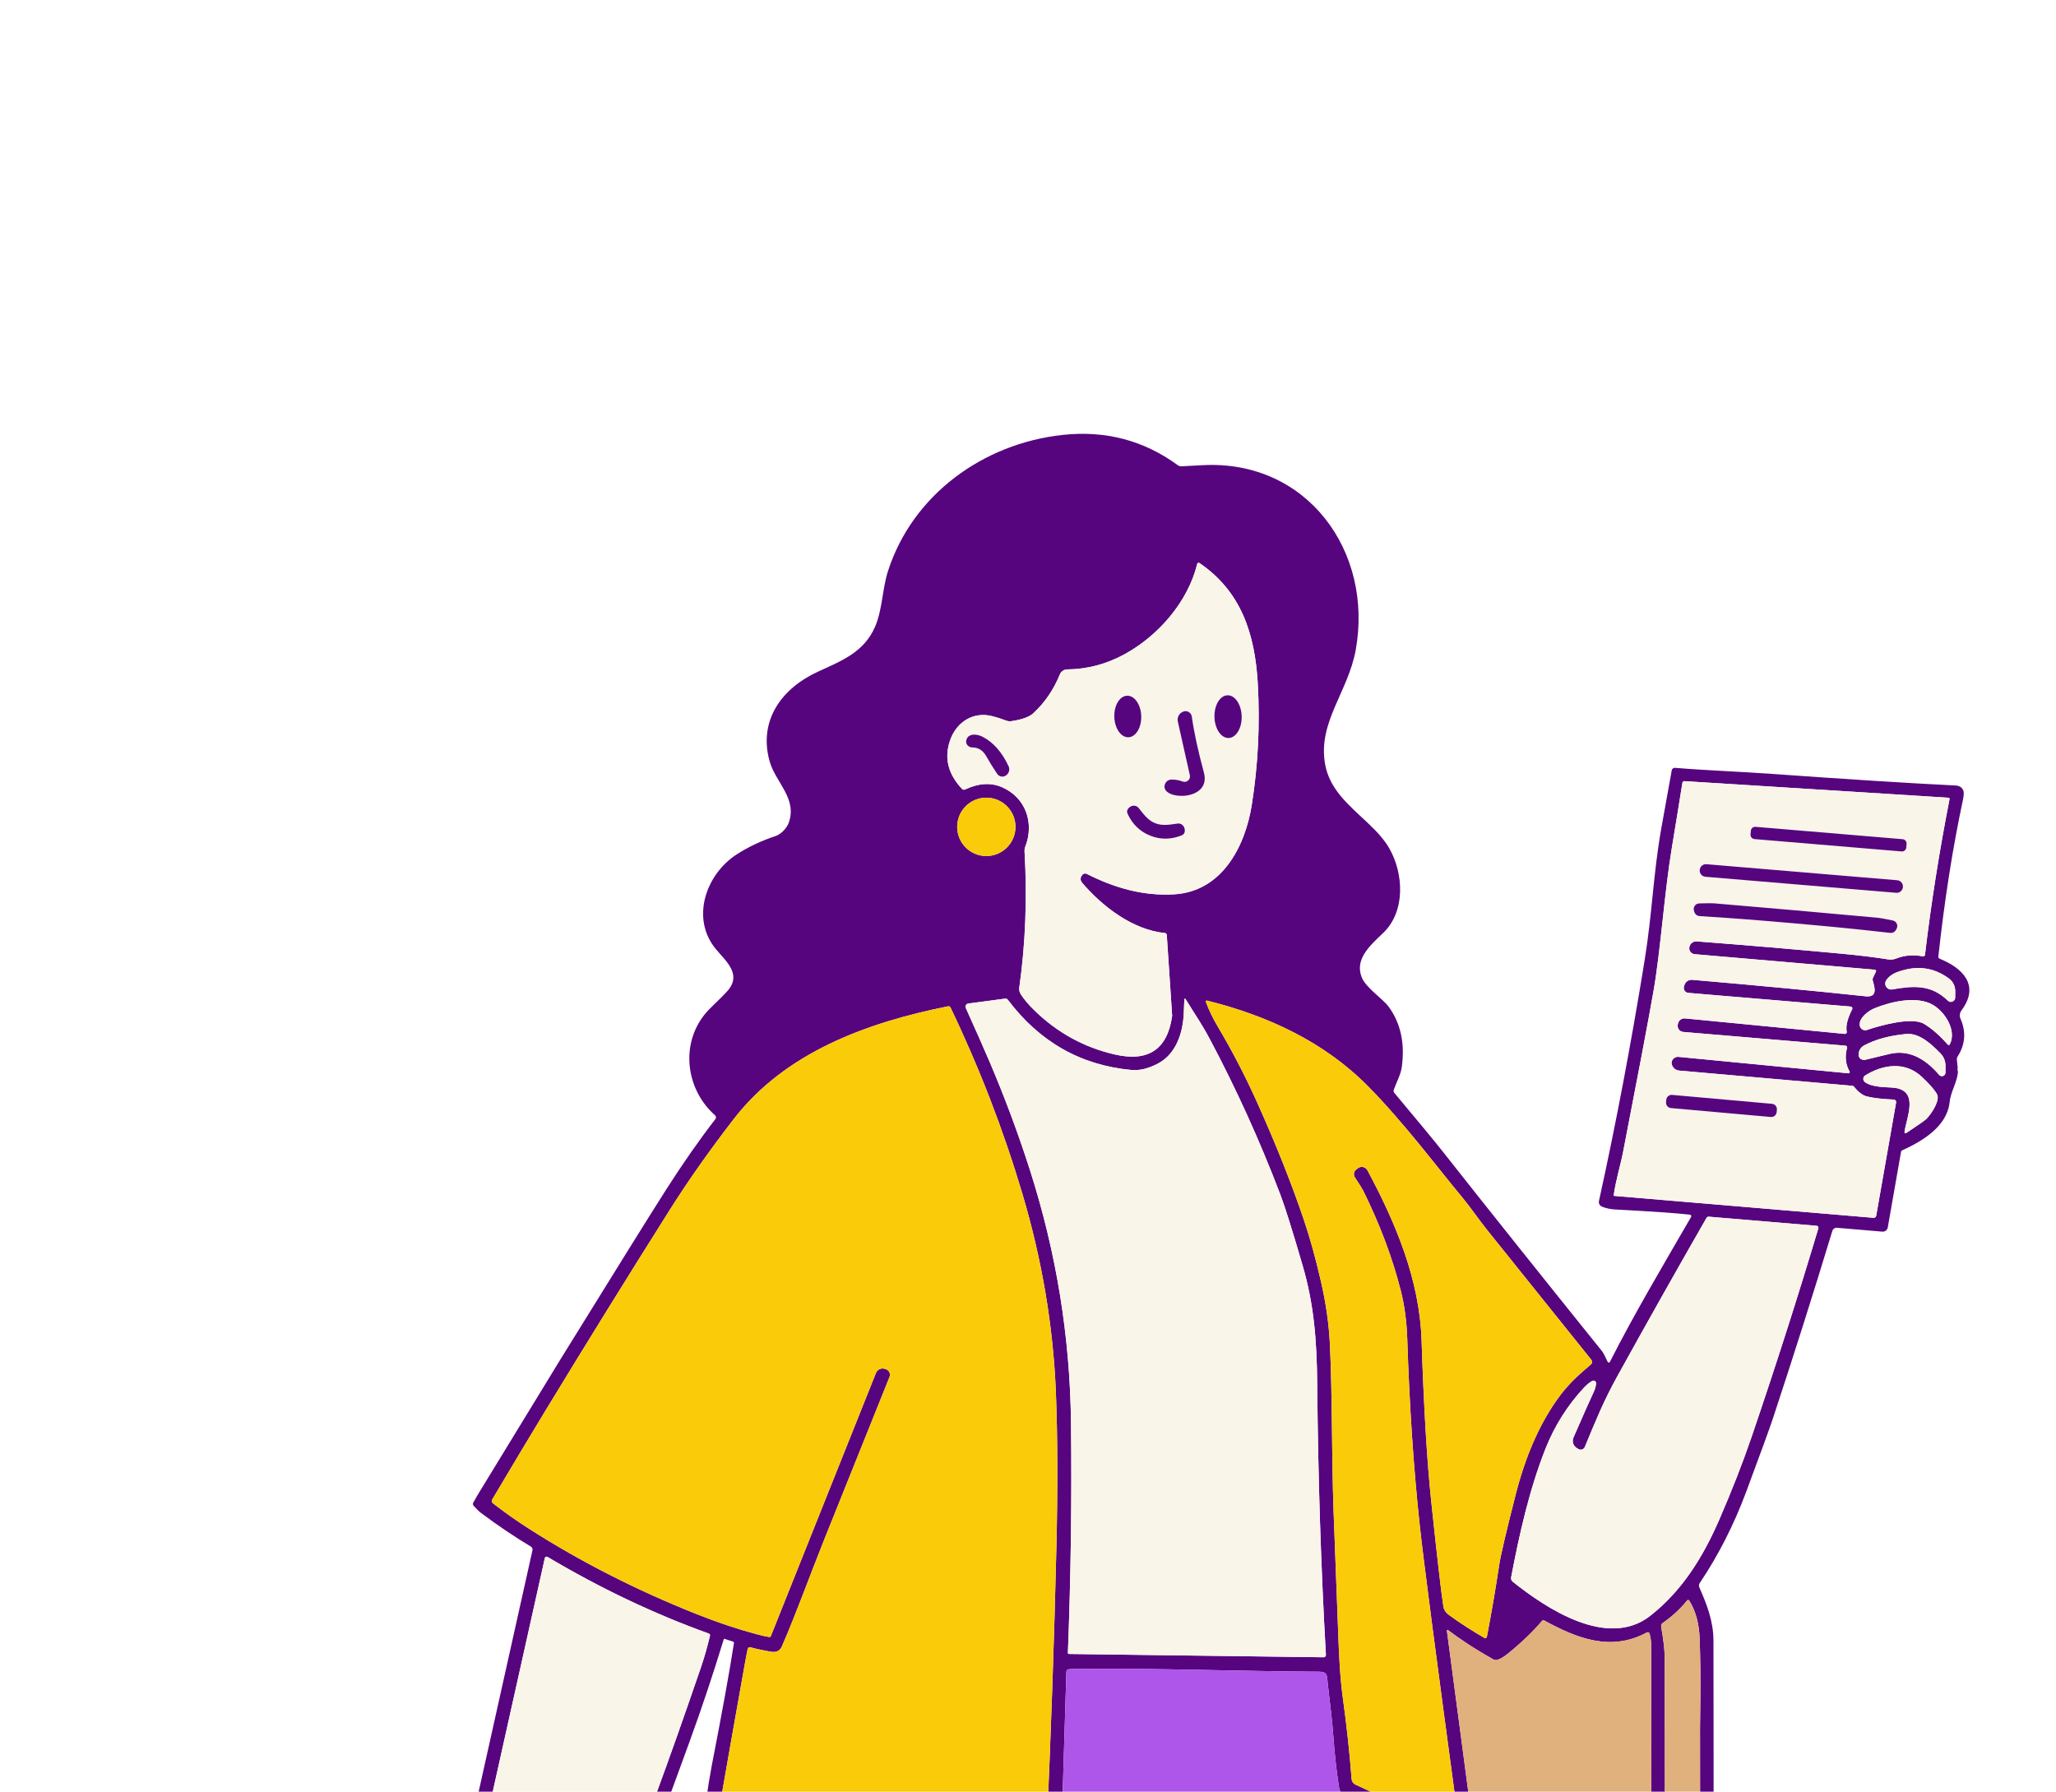 <svg width="599" height="522" viewBox="0 0 599 522" fill="none" xmlns="http://www.w3.org/2000/svg">
<g clip-path="url(#clip0_1734_9603)">
<path d="M570.36 311.148C570.283 311.523 570.313 311.898 570.449 312.272C570.128 315.537 568.337 317.99 568.007 321.102C567.267 328.22 560.011 332.51 554.146 335.168C554.072 335.201 554.007 335.251 553.958 335.315C553.908 335.379 553.875 335.454 553.861 335.534L549.984 357.618C549.921 357.978 549.724 358.302 549.433 358.527C549.141 358.751 548.775 358.859 548.406 358.831L535.187 357.707C534.889 357.682 534.591 357.761 534.345 357.93C534.098 358.099 533.917 358.348 533.832 358.635C528.377 376.616 522.61 394.817 516.53 413.238C515.663 415.867 513.063 423.002 508.731 434.645C505.142 444.272 500.634 453.125 495.209 461.206C495.081 461.394 495.004 461.612 494.985 461.84C494.967 462.068 495.007 462.298 495.102 462.508C497.232 467.316 499.193 472.338 499.202 477.921C499.285 525.11 499.262 559.931 499.131 582.384C499.128 582.882 499.246 583.373 499.474 583.816C499.702 584.258 500.034 584.639 500.441 584.925C509.129 591.032 517.264 597.873 524.847 605.449C533.238 613.827 538.372 622.913 540.25 632.706C540.758 635.382 540.998 637.326 541.257 639.092C541.278 639.256 541.36 639.406 541.486 639.516C541.612 639.626 541.774 639.688 541.943 639.69C558.784 639.731 576.609 639.72 595.417 639.654C596.867 639.648 597.606 640.439 597.636 642.027C597.791 650.06 597.832 659.833 597.761 671.344C597.752 672.861 598.073 674.395 595.871 674.404C579.5 674.505 565.44 674.534 553.692 674.493C553.606 674.493 553.525 674.526 553.465 674.584C553.405 674.643 553.371 674.722 553.371 674.805V1041.44C553.371 1041.86 553.204 1042.26 552.909 1042.56C552.613 1042.85 552.211 1043.02 551.793 1043.02H527.628C527.15 1043.02 526.692 1042.83 526.355 1042.49C526.017 1042.16 525.827 1041.7 525.827 1041.23V743.305C525.823 743.25 525.8 743.199 525.762 743.16C525.724 743.121 525.673 743.096 525.619 743.091C525.565 743.086 525.51 743.1 525.465 743.131C525.42 743.162 525.387 743.208 525.373 743.26L494.202 906.34C494.115 906.787 493.898 907.198 493.58 907.522C493.261 907.846 492.854 908.068 492.41 908.16C480.359 910.634 468.468 910.925 456.737 909.034C456.644 909.019 456.549 909.038 456.471 909.087C456.392 909.137 456.334 909.213 456.31 909.302L448.742 936.586C448.651 936.915 448.644 937.262 448.72 937.595C448.797 937.928 448.954 938.237 449.179 938.494C454.313 944.357 459.064 949.86 463.432 955.004C463.568 955.164 464.409 955.83 465.954 957.002C466.208 957.192 466.523 957.29 466.846 957.278C470.037 957.142 477.361 957.124 488.818 957.225C496.76 957.296 502.634 963.959 503.374 971.621C503.534 973.315 503.6 976.473 503.57 981.093C503.57 981.395 503.477 981.691 503.303 981.94C502.714 982.784 501.853 983.18 500.718 983.126C499.006 983.043 497.06 982.963 494.879 982.886C494.781 982.883 494.686 982.913 494.608 982.972C494.53 983.031 494.475 983.115 494.45 983.21C494.425 983.306 494.433 983.407 494.472 983.498C494.511 983.59 494.579 983.666 494.665 983.715C499.615 986.349 502.628 990.3 503.704 995.569C505.584 1004.78 498.614 1012.93 489.905 1014.5C487.201 1014.98 484.26 1014.52 481.081 1013.1C478.478 1011.93 476.829 1008.92 473.807 1007.65C467.52 1005.02 460.579 1001.81 452.985 998.03C442.19 992.652 433.936 989.12 423.454 983.769C422.265 983.162 420.988 982.865 419.621 982.877C400.444 983.061 386.037 983.111 376.398 983.028C371.163 982.981 368.198 983.052 367.502 983.242C367.444 983.257 367.391 983.288 367.349 983.33C367.306 983.372 367.275 983.425 367.26 983.483C367.245 983.542 367.245 983.603 367.261 983.661C367.277 983.719 367.308 983.771 367.351 983.813C368.697 985.097 371.157 986.498 372.663 988.558C380.16 998.851 374.509 1010.72 363.001 1014.37C362.869 1014.41 362.751 1014.49 362.663 1014.6C362.574 1014.71 362.518 1014.84 362.502 1014.99C361.726 1021.58 360.033 1028.4 352.964 1029.98C342.277 1032.38 329.557 1025.45 321.169 1019.02C318.745 1017.16 316.168 1014.07 314.288 1011.51C308.648 1003.84 302.331 994.495 295.337 983.465C295.269 983.359 295.175 983.271 295.064 983.21C294.954 983.149 294.83 983.117 294.704 983.117H238.245C238.169 983.117 238.094 983.141 238.032 983.185C237.97 983.23 237.924 983.294 237.901 983.367C237.878 983.44 237.88 983.518 237.904 983.591C237.929 983.663 237.977 983.725 238.04 983.769C248.166 990.735 250.216 1002.35 240.661 1010.85C235.295 1015.63 227.263 1015.71 221.38 1011.61C213.01 1005.78 211.629 991.457 220.614 985.606C221.606 984.958 222.685 984.259 223.849 983.51C223.878 983.494 223.901 983.469 223.913 983.439C223.926 983.409 223.927 983.375 223.918 983.344C223.909 983.312 223.889 983.285 223.861 983.267C223.834 983.248 223.802 983.239 223.769 983.242H215.167C214.94 983.243 214.721 983.156 214.555 983C214.39 982.844 214.29 982.631 214.276 982.404C214.009 977.689 214.009 973.226 214.276 969.016C214.544 964.699 219.152 959.455 223.341 957.929C224.672 957.442 227.041 957.198 230.446 957.198C251.464 957.204 266.831 957.252 276.547 957.341C276.639 957.341 276.729 957.317 276.809 957.271C276.889 957.225 276.954 957.159 277 957.079C277.045 956.999 277.069 956.908 277.067 956.816C277.066 956.724 277.04 956.635 276.993 956.556C274.36 952.287 274.325 947.987 276.886 943.659C283.054 933.193 290.922 923.846 300.489 915.616C301.048 915.134 301.454 914.495 301.657 913.779L306.319 896.957C306.404 896.655 306.388 896.334 306.273 896.044C306.159 895.754 305.952 895.51 305.686 895.352C298.84 891.24 291.54 886.994 285.996 881.5C285.722 881.227 285.529 880.883 285.438 880.507C285.347 880.131 285.361 879.737 285.479 879.368L312.006 797.052C312.027 796.988 312.033 796.919 312.022 796.852C312.011 796.785 311.985 796.721 311.945 796.666C311.905 796.611 311.852 796.567 311.792 796.536C311.731 796.506 311.664 796.49 311.596 796.491C294.915 796.413 286.112 796.392 285.185 796.428C280.823 796.595 277.652 796.164 275.674 795.135C272.381 793.428 270.105 790.747 268.846 787.09C268.816 787.007 268.798 786.92 268.792 786.831L268.347 778.857C268.34 778.729 268.284 778.609 268.191 778.521C268.098 778.433 267.975 778.384 267.847 778.385C258.381 778.426 251.779 778.506 248.041 778.625C243.596 778.768 240.283 778.435 238.102 777.626C225.828 773.051 220.106 757.924 226.327 746.186C228.912 741.31 232.927 737.834 238.37 735.759C240.521 734.939 243.59 734.564 247.578 734.635C252.51 734.725 280.442 734.74 331.375 734.68C331.567 734.68 331.753 734.62 331.909 734.508C332.064 734.396 332.18 734.238 332.24 734.056L347.928 685.348C347.949 685.281 347.954 685.211 347.943 685.142C347.932 685.074 347.905 685.009 347.864 684.952C347.823 684.896 347.77 684.85 347.708 684.818C347.647 684.786 347.578 684.769 347.509 684.768C339.249 684.637 330.968 682.871 322.667 679.47C318.932 677.945 317.202 677.32 315.161 675.064C314.99 674.878 314.782 674.73 314.552 674.629C314.322 674.527 314.074 674.475 313.824 674.475H58.081C58.015 674.475 57.952 674.5 57.905 674.545C57.858 674.591 57.832 674.652 57.832 674.716C57.749 836.832 57.737 958.774 57.796 1040.54C57.796 1043.38 56.031 1043.01 53.589 1043.02C46.244 1043.05 39.116 1043.09 32.205 1043.14C31.94 1043.15 31.677 1043.09 31.431 1042.99C31.186 1042.89 30.963 1042.74 30.775 1042.56C30.587 1042.37 30.438 1042.15 30.336 1041.9C30.234 1041.66 30.182 1041.39 30.182 1041.13V675.082C30.182 674.932 30.123 674.788 30.018 674.681C29.913 674.574 29.77 674.513 29.62 674.511C21.312 674.439 12.488 674.457 3.146 674.564C1.399 674.588 0.52 673.601 0.508 671.603C0.413 658.182 0.452 648.401 0.624 642.259C0.66 641.141 1.283 640.359 2.496 639.913C2.661 639.848 2.839 639.815 3.022 639.815L54.186 639.761C54.222 639.762 54.258 639.754 54.29 639.737C54.322 639.72 54.349 639.695 54.368 639.664C54.387 639.633 54.397 639.598 54.398 639.562C54.399 639.526 54.391 639.49 54.373 639.458C51.2 633.063 57.368 630.913 62.316 629.12C62.679 628.991 63.014 628.781 63.296 628.505C68.332 623.591 76.738 619.88 82.951 617.989C95.067 614.285 107.336 610.449 119.755 606.483C120.041 606.391 120.297 606.226 120.498 606.005C120.7 605.785 120.84 605.516 120.905 605.226L155.134 451.645C155.18 451.448 155.162 451.241 155.082 451.054C155.002 450.866 154.864 450.708 154.688 450.601C149.94 447.753 145.115 444.501 140.212 440.844C139.642 440.421 138.899 439.708 137.984 438.703C137.872 438.581 137.802 438.427 137.785 438.261C137.767 438.096 137.802 437.929 137.886 437.784C138.551 436.583 139.131 435.578 139.624 434.77C155.187 409.29 163.079 396.372 163.299 396.015C179.195 370.298 189.487 353.768 194.176 346.424C198.93 338.98 203.681 332.183 208.429 326.035C208.553 325.874 208.611 325.673 208.593 325.471C208.575 325.27 208.481 325.082 208.331 324.947C199.203 316.875 197.946 302.39 207.101 293.578C209.579 291.193 211.21 289.552 211.994 288.654C216.157 283.838 211.557 280.101 208.58 276.533C201.146 267.587 205.665 254.752 214.561 248.972C217.966 246.766 221.761 244.97 225.944 243.585C227.451 243.086 229.215 241.364 229.804 239.678C232.326 232.525 225.891 227.923 224.188 221.688C220.926 209.772 227.852 200.469 238.29 195.697C245.296 192.487 251.776 189.98 254.967 182.542C257.089 177.582 257.071 171.464 258.711 166.371C265.931 144.019 286.539 129.231 309.528 126.716C322.049 125.348 333.262 128.295 343.168 135.555C343.462 135.768 343.824 135.875 344.193 135.858C346.582 135.727 348.641 135.617 350.37 135.528C380.766 133.896 400.189 160.627 394.974 189.383C392.764 201.575 383.93 210.405 386.034 222.518C387.326 229.974 392.808 234.416 398.576 239.839C401.41 242.497 403.445 244.89 404.681 247.019C408.951 254.359 409.602 265.562 402.899 271.886C398.772 275.792 394.725 279.574 396.713 284.703C397.898 287.78 402.801 290.875 404.61 293.355C408.092 298.135 409.352 304.004 408.39 310.961C408.086 313.129 406.758 315.483 406.054 317.553C406.005 317.694 405.994 317.846 406.023 317.993C406.051 318.14 406.117 318.277 406.215 318.391C413.203 326.722 418.022 332.567 420.673 335.926C434.019 352.843 449.327 372.028 466.596 393.482C467.505 394.615 467.79 395.748 468.423 396.809C468.455 396.862 468.5 396.906 468.555 396.935C468.609 396.965 468.67 396.98 468.732 396.978C468.793 396.976 468.853 396.958 468.906 396.925C468.958 396.892 469.001 396.846 469.029 396.791C476.125 382.797 483.897 369.748 492.677 354.567C492.715 354.5 492.736 354.425 492.738 354.348C492.739 354.27 492.722 354.194 492.688 354.126C492.653 354.058 492.602 354 492.54 353.957C492.477 353.914 492.405 353.888 492.33 353.881C488.432 353.441 481.134 352.935 470.438 352.364C469.148 352.293 467.912 352.023 466.73 351.553C466.41 351.426 466.146 351.189 465.984 350.885C465.823 350.581 465.774 350.23 465.847 349.894C470.744 327.661 475.168 304.349 479.12 279.958C481.428 265.714 481.607 254.975 484.004 241.346C484.848 236.53 485.864 230.887 487.053 224.417C487.092 224.205 487.209 224.014 487.382 223.882C487.555 223.75 487.771 223.687 487.989 223.704C497.544 224.498 506.485 224.765 516.263 225.47C538.226 227.046 556.048 228.172 569.727 228.85C570.868 228.91 571.626 229.4 572 230.322C572.202 230.816 572.161 231.731 571.876 233.069C568.875 247.168 566.492 262.366 564.727 278.664C564.711 278.802 564.741 278.942 564.811 279.061C564.882 279.18 564.99 279.273 565.119 279.325C571.795 282.027 576.921 287.031 571.457 294.38C571.199 294.727 571.038 295.135 570.99 295.563C570.941 295.991 571.007 296.423 571.18 296.815C572.862 300.639 572.571 304.322 570.307 307.866C570.151 308.103 570.082 308.387 570.111 308.669L570.36 311.148ZM297.396 289.662C298.335 291.149 299.696 292.754 301.479 294.478C308.122 300.918 315.889 305.164 324.779 307.215C334.56 309.469 340.131 305.726 341.492 295.986C341.498 295.944 341.498 295.899 341.492 295.852L339.932 272.376C339.924 272.241 339.868 272.113 339.773 272.015C339.679 271.917 339.552 271.856 339.415 271.841C330.02 270.914 321.205 264.144 315.233 257.151C315.064 256.954 314.943 256.72 314.882 256.467C314.82 256.214 314.819 255.95 314.878 255.695C314.936 255.44 315.054 255.201 315.221 254.997C315.387 254.793 315.599 254.63 315.839 254.52C315.892 254.496 315.993 254.487 316.142 254.493C316.33 254.499 316.512 254.545 316.677 254.627C324.69 258.676 333.015 261.085 342.054 260.558C356.057 259.747 362.787 246.546 364.695 234.523C366.537 222.869 367.119 211.065 366.442 199.114C365.631 184.843 361.7 172.365 349.443 164.034C349.387 163.996 349.323 163.972 349.255 163.965C349.188 163.957 349.12 163.966 349.057 163.991C348.994 164.015 348.938 164.055 348.893 164.106C348.849 164.157 348.817 164.218 348.802 164.284C346.074 175.433 337.383 185.262 327.667 190.587C322.366 193.494 316.778 194.975 310.901 195.028C310.448 195.034 310.008 195.173 309.634 195.428C309.259 195.684 308.968 196.044 308.797 196.464C306.967 200.93 304.393 204.7 301.078 207.774C299.895 208.874 297.771 209.65 294.704 210.102C294.149 210.184 293.584 210.122 293.064 209.924C290.301 208.859 288.129 208.321 286.548 208.309C281.851 208.283 278.285 211.413 276.797 215.694C275.026 220.767 276.182 225.479 280.264 229.831C280.38 229.955 280.533 230.038 280.7 230.069C280.867 230.099 281.039 230.076 281.191 230.001C285.06 228.17 288.607 227.938 291.834 229.305C298.778 232.258 301.434 239.705 298.707 246.671C298.542 247.094 298.469 247.547 298.493 248C299.283 261.647 298.775 274.88 296.968 287.7C296.87 288.384 297.022 289.081 297.396 289.662ZM538.868 312.192C537.686 310.093 537.439 307.798 538.128 305.306C538.148 305.232 538.152 305.155 538.139 305.079C538.126 305.004 538.097 304.933 538.053 304.87C538.01 304.808 537.953 304.756 537.888 304.719C537.822 304.682 537.749 304.66 537.674 304.655L490.387 300.65C490.145 300.63 489.911 300.56 489.698 300.445C489.485 300.33 489.298 300.172 489.149 299.981C489 299.79 488.892 299.57 488.832 299.335C488.772 299.101 488.761 298.856 488.8 298.617L488.853 298.296C488.932 297.819 489.19 297.391 489.573 297.096C489.957 296.802 490.439 296.663 490.921 296.708L537.478 301.221C537.558 301.229 537.64 301.217 537.715 301.187C537.791 301.157 537.858 301.11 537.912 301.049C537.966 300.988 538.005 300.916 538.025 300.837C538.046 300.759 538.047 300.676 538.03 300.597C537.697 298.974 538.229 296.78 539.626 294.015C539.664 293.939 539.683 293.855 539.681 293.77C539.68 293.685 539.657 293.602 539.616 293.528C539.574 293.454 539.515 293.392 539.444 293.346C539.373 293.3 539.291 293.272 539.207 293.265L491.884 289.27C491.666 289.252 491.455 289.185 491.267 289.074C491.078 288.963 490.917 288.811 490.795 288.63C490.674 288.448 490.595 288.241 490.564 288.024C490.533 287.808 490.552 287.587 490.618 287.379L490.707 287.093C490.84 286.591 491.146 286.152 491.571 285.854C491.997 285.555 492.515 285.416 493.034 285.461C512.495 287.144 529.319 288.743 543.503 290.26C547.167 290.652 546.16 287.673 545.598 285.639C545.529 285.392 545.555 285.128 545.669 284.899L546.543 283.071C546.569 283.015 546.581 282.954 546.578 282.892C546.576 282.831 546.559 282.771 546.528 282.718C546.497 282.664 546.454 282.619 546.403 282.586C546.351 282.553 546.292 282.532 546.231 282.527L493.72 277.996C493.481 277.975 493.249 277.904 493.038 277.788C492.828 277.672 492.644 277.514 492.499 277.323C492.353 277.132 492.25 276.914 492.195 276.681C492.139 276.448 492.134 276.206 492.178 275.971L492.187 275.953C492.268 275.455 492.534 275.005 492.931 274.693C493.329 274.381 493.83 274.229 494.335 274.267C508.407 275.344 522.5 276.542 536.613 277.862C541.682 278.332 546.174 278.882 550.09 279.512C550.878 279.64 551.685 279.554 552.426 279.262C554.85 278.299 557.444 278.088 560.207 278.629C560.278 278.641 560.351 278.64 560.422 278.623C560.492 278.607 560.558 278.577 560.616 278.535C560.675 278.492 560.724 278.438 560.761 278.376C560.798 278.314 560.822 278.245 560.831 278.174C562.608 263.201 564.994 248.077 567.989 232.802C567.998 232.757 567.997 232.71 567.987 232.666C567.977 232.621 567.957 232.579 567.929 232.543C567.901 232.507 567.866 232.477 567.826 232.455C567.785 232.434 567.741 232.421 567.695 232.418L490.761 227.584C490.618 227.573 490.476 227.617 490.364 227.706C490.251 227.795 490.177 227.924 490.155 228.065C489.18 234.22 488.167 240.451 487.115 246.76C484.887 260.157 483.808 276.916 481.731 288.788C480.222 297.392 477.272 312.992 472.88 335.587C472.105 339.574 470.669 344.15 470.144 348.27C470.141 348.287 470.142 348.303 470.147 348.32C470.152 348.336 470.159 348.351 470.17 348.364C470.181 348.377 470.194 348.388 470.21 348.397C470.225 348.405 470.242 348.411 470.259 348.413L545.812 354.799C546.003 354.813 546.192 354.756 546.342 354.639C546.492 354.522 546.593 354.353 546.623 354.166L552.417 321.201C552.435 321.099 552.43 320.994 552.404 320.894C552.378 320.794 552.33 320.701 552.264 320.621C552.198 320.541 552.116 320.475 552.022 320.429C551.929 320.383 551.826 320.357 551.722 320.353C548.459 320.222 545.856 319.919 543.913 319.443C542.665 319.134 541.406 318.18 540.134 316.58C540.083 316.515 540.019 316.462 539.945 316.422C539.872 316.382 539.791 316.357 539.706 316.348L489.192 311.907C488.603 311.854 488.053 311.588 487.647 311.157C487.242 310.726 487.008 310.161 486.99 309.57V309.543C487.055 309.057 487.306 308.615 487.69 308.31C488.074 308.006 488.562 307.863 489.05 307.911L538.538 312.7C538.601 312.707 538.664 312.697 538.721 312.67C538.778 312.643 538.826 312.601 538.86 312.548C538.894 312.495 538.913 312.434 538.915 312.371C538.916 312.308 538.9 312.246 538.868 312.192ZM295.854 240.9C295.854 238.646 294.959 236.484 293.366 234.89C291.773 233.296 289.612 232.4 287.359 232.4C285.107 232.4 282.946 233.296 281.353 234.89C279.76 236.484 278.865 238.646 278.865 240.9C278.865 243.155 279.76 245.317 281.353 246.911C282.946 248.505 285.107 249.4 287.359 249.4C289.612 249.4 291.773 248.505 293.366 246.911C294.959 245.317 295.854 243.155 295.854 240.9ZM569.647 288.815C569.658 288.087 569.495 287.367 569.171 286.715C568.847 286.063 568.371 285.499 567.784 285.069C563.345 281.792 558.362 281.165 552.836 283.187C551.38 283.716 550.29 284.51 549.565 285.568C549.369 285.849 549.261 286.181 549.254 286.523C549.247 286.865 549.342 287.201 549.526 287.49C549.71 287.778 549.975 288.005 550.288 288.143C550.602 288.28 550.948 288.321 551.285 288.262C557.373 287.2 562.57 286.736 567.508 291.544C567.682 291.714 567.902 291.829 568.141 291.875C568.38 291.92 568.628 291.895 568.853 291.801C569.078 291.707 569.272 291.549 569.41 291.347C569.548 291.144 569.624 290.906 569.629 290.661L569.647 288.815ZM345.049 291.16C345.037 291.452 344.981 292.822 344.879 295.272C344.63 301.052 342.562 307.117 337.383 309.846C334.584 311.327 331.993 311.954 329.61 311.728C314.861 310.361 302.869 303.546 293.635 291.285C293.54 291.163 293.414 291.067 293.271 291.008C293.127 290.948 292.97 290.927 292.815 290.946L282.1 292.373C281.957 292.391 281.82 292.442 281.701 292.523C281.581 292.604 281.482 292.711 281.412 292.837C281.342 292.963 281.302 293.104 281.296 293.248C281.29 293.392 281.318 293.535 281.378 293.667C284.463 300.505 286.798 305.788 288.385 309.516C292.847 320.005 296.775 330.572 300.168 341.215C307.781 365.095 311.732 389.472 312.024 414.344C312.291 436.69 311.991 459.098 311.123 481.569C311.121 481.607 311.126 481.645 311.139 481.682C311.152 481.718 311.171 481.751 311.197 481.779C311.223 481.808 311.254 481.83 311.289 481.846C311.324 481.862 311.361 481.871 311.4 481.872L385.633 482.836C385.722 482.837 385.811 482.82 385.893 482.785C385.976 482.75 386.05 482.698 386.112 482.633C386.174 482.568 386.222 482.49 386.253 482.406C386.284 482.321 386.297 482.23 386.292 482.14C384.848 456.857 384.005 430.542 383.761 403.195C383.645 390.138 382.754 379.871 379.545 368.82C376.55 358.516 374.363 351.559 372.984 347.949C366.982 332.222 360.101 317.068 352.34 302.488C350.041 298.18 348.356 295.888 345.396 291.062C345.375 291.027 345.343 291 345.305 290.985C345.267 290.969 345.225 290.967 345.185 290.978C345.146 290.99 345.111 291.013 345.086 291.046C345.062 291.079 345.048 291.119 345.049 291.16ZM568.06 304.263C570.12 300.169 566.661 294.835 563.158 292.775C558.478 290.037 550.875 291.794 546.061 293.783C544.323 294.505 541.498 296.601 541.827 298.795C541.862 299.028 541.948 299.249 542.079 299.444C542.21 299.64 542.383 299.804 542.585 299.926C542.787 300.047 543.014 300.123 543.25 300.148C543.486 300.173 543.724 300.147 543.949 300.071C547.916 298.724 557.079 296.173 560.609 298.323C562.902 299.726 565.187 301.73 567.463 304.334C567.503 304.379 567.553 304.414 567.609 304.436C567.666 304.458 567.726 304.465 567.785 304.458C567.844 304.451 567.9 304.43 567.948 304.396C567.996 304.361 568.035 304.316 568.06 304.263ZM425.37 535.174C425.263 533.598 425.115 532.126 424.924 530.759C418.423 482.833 414.653 453.988 413.613 444.224C411.83 427.61 410.624 409.555 409.994 390.057C409.828 385.003 409.204 380.344 408.122 376.081C405.698 366.501 402.049 356.782 397.176 346.924C396.915 346.394 396.101 345.089 394.734 343.008C394.507 342.66 394.416 342.24 394.478 341.831C394.541 341.421 394.752 341.049 395.072 340.787L395.554 340.395C395.769 340.221 396.019 340.096 396.288 340.029C396.556 339.963 396.836 339.956 397.106 340.01C397.377 340.063 397.632 340.176 397.854 340.34C398.075 340.503 398.258 340.714 398.388 340.957C406.642 356.342 413.586 372.834 414.166 390.53C414.819 410.176 415.752 425.77 416.965 437.312C418.712 453.872 419.9 464.138 420.53 468.11C420.684 469.049 421.252 469.873 422.232 470.58C425.418 472.888 428.838 475.097 432.492 477.207C432.557 477.244 432.63 477.265 432.705 477.268C432.78 477.271 432.854 477.256 432.922 477.225C432.99 477.193 433.049 477.146 433.095 477.088C433.141 477.029 433.173 476.96 433.187 476.886C434.542 469.852 435.734 462.907 436.762 456.051C437.19 453.203 438.794 446.338 441.575 435.456C444.38 424.456 448.362 415.284 453.52 407.94C456.604 403.543 459.518 400.894 463.494 397.523C463.687 397.359 463.808 397.126 463.831 396.873C463.854 396.62 463.778 396.366 463.619 396.167C459.215 390.702 449.063 378.052 433.161 358.215C430.709 355.147 428.543 351.91 426.253 349.145C418.489 339.788 409.04 327.114 398.727 316.634C385.972 303.674 369.606 295.986 351.654 291.517C351.604 291.504 351.551 291.505 351.501 291.52C351.451 291.535 351.406 291.564 351.372 291.602C351.337 291.641 351.313 291.688 351.303 291.739C351.293 291.79 351.297 291.843 351.315 291.892C352.218 294.306 353.371 296.693 354.774 299.054C359.028 306.231 362.858 313.613 366.263 321.201C371.766 333.444 376.297 344.828 379.857 355.352C381.634 360.597 383.297 366.594 384.848 373.343C386.292 379.64 387.157 385.657 387.442 391.395C388.2 406.941 387.924 423.282 388.521 440.148C388.527 440.41 388.993 452.697 389.92 477.011C390.116 482.131 390.402 488.776 391.24 494.805C392.339 502.72 393.189 510.566 393.789 518.343C393.816 518.684 393.935 519.012 394.132 519.292C394.329 519.573 394.599 519.796 394.912 519.94C404.705 524.387 414.694 529.567 424.88 535.477C424.932 535.507 424.992 535.522 425.052 535.521C425.112 535.52 425.17 535.503 425.221 535.471C425.271 535.44 425.312 535.396 425.338 535.343C425.365 535.291 425.376 535.232 425.37 535.174ZM217.895 480.213C217.776 480.398 216.861 485.372 215.15 495.135C208.767 531.526 203.027 558.819 205.585 590.973C205.651 591.752 205.882 592.54 206.281 593.336C207.11 595.004 210.728 595.753 211.923 595.789C218.947 595.968 225.54 594.439 231.702 591.205C232.649 590.705 233.425 589.931 233.931 588.984C248.371 561.691 274.426 543.023 304.019 535.174C304.261 535.108 304.475 534.969 304.632 534.775C304.789 534.581 304.88 534.343 304.893 534.095C306.17 505.725 307.13 478.001 307.772 450.922C308.182 433.696 308.137 418.703 307.638 405.942C306.877 386.54 303.615 367.144 297.851 347.753C292.33 329.195 285.354 311.119 276.922 293.524C276.861 293.397 276.759 293.294 276.634 293.231C276.508 293.168 276.364 293.149 276.226 293.176C252.596 297.921 228.823 306.537 213.732 326.079C206.649 335.254 200.439 344.072 195.103 352.534C182.867 371.93 170.786 391.44 158.86 411.062C154.088 418.923 148.93 427.536 143.386 436.901C143.284 437.068 143.248 437.266 143.285 437.458C143.321 437.651 143.426 437.824 143.582 437.945C146.957 440.573 150.481 443.062 154.153 445.41C169.211 455.031 185.503 463.323 203.027 470.286C209.065 472.688 214.915 474.645 220.578 476.155C222.07 476.553 223.24 476.812 224.09 476.931C224.193 476.947 224.299 476.927 224.389 476.875C224.48 476.823 224.55 476.742 224.589 476.646L255.199 400.02C255.393 399.539 255.758 399.147 256.224 398.919C256.69 398.692 257.223 398.646 257.721 398.789L258.007 398.87C258.241 398.934 258.459 399.048 258.646 399.204C258.834 399.359 258.986 399.552 259.094 399.771C259.201 399.99 259.262 400.229 259.271 400.474C259.28 400.718 259.238 400.961 259.148 401.189C255.814 409.513 249.387 425.52 239.867 449.21C235.785 459.405 232.13 469.706 227.789 479.687C227.219 481.001 226.116 481.51 224.482 481.212C222.01 480.76 220.07 480.335 218.662 479.937C218.519 479.896 218.368 479.9 218.23 479.95C218.092 480 217.974 480.092 217.895 480.213ZM566.804 310.497C566.804 309.132 566.265 307.823 565.306 306.858C562.659 304.165 559.182 300.882 555.332 301.248C550.506 301.706 546.454 302.803 543.173 304.539C541.97 305.173 541.382 306.305 541.533 307.599C541.558 307.789 541.628 307.972 541.738 308.135C541.848 308.299 541.997 308.439 542.176 308.548C542.354 308.658 542.559 308.733 542.776 308.771C542.993 308.809 543.22 308.807 543.441 308.767C543.75 308.708 546.067 308.146 550.394 307.081C555.563 305.809 560.421 307.839 564.967 313.173C565.106 313.336 565.291 313.452 565.497 313.505C565.704 313.559 565.922 313.549 566.122 313.475C566.322 313.401 566.495 313.267 566.616 313.092C566.738 312.917 566.804 312.709 566.804 312.495V310.497ZM555.314 330.129C558.873 327.774 560.855 326.392 561.259 325.981C562.587 324.626 564.816 321.299 564.513 319.372C564.46 319.066 564.348 318.775 564.183 318.516C563.393 317.255 561.961 315.653 559.887 313.708C554.993 309.115 548.504 310.158 543.414 313.316C543.25 313.418 543.113 313.558 543.017 313.726C542.92 313.893 542.866 314.082 542.86 314.276C542.854 314.47 542.895 314.663 542.981 314.838C543.067 315.013 543.194 315.164 543.352 315.278C545.678 316.946 549.859 316.661 551.962 316.928C559.191 317.856 555.421 325.607 554.859 329.843C554.851 329.899 554.86 329.957 554.884 330.008C554.908 330.06 554.946 330.103 554.994 330.133C555.042 330.163 555.098 330.179 555.155 330.178C555.211 330.177 555.267 330.16 555.314 330.129ZM529.277 357.127L497.865 354.478C497.727 354.465 497.588 354.492 497.464 354.557C497.341 354.622 497.239 354.722 497.17 354.844C487.858 371.089 479.158 386.54 471.071 401.197C467.14 408.315 464.911 413.872 461.729 421.551C461.658 421.722 461.551 421.876 461.415 422.002C461.28 422.128 461.119 422.224 460.943 422.283C460.768 422.343 460.582 422.363 460.398 422.345C460.213 422.326 460.035 422.269 459.875 422.176L459.438 421.917C458.919 421.618 458.527 421.138 458.338 420.569C458.149 420 458.176 419.381 458.413 418.831C461.367 412.04 463.354 407.566 464.376 405.407C464.733 404.664 464.941 403.873 465 403.035C465.009 402.9 464.981 402.765 464.92 402.644C464.859 402.524 464.767 402.422 464.654 402.35C464.541 402.277 464.41 402.237 464.277 402.234C464.143 402.231 464.011 402.264 463.895 402.33C463.081 402.776 462.27 403.433 461.462 404.301C456.642 409.486 452.91 415.409 450.266 422.069C445.604 433.824 442.627 447.034 440.256 459.556C440.213 459.791 440.234 460.033 440.318 460.256C440.401 460.479 440.543 460.675 440.728 460.823C450.721 468.814 468.423 480.409 480.76 470.777C489.878 463.65 496.029 453.928 500.86 442.815C504.574 434.282 507.747 426.157 510.38 418.438C517.345 397.978 523.807 377.784 529.767 357.859C529.791 357.778 529.797 357.693 529.785 357.61C529.772 357.527 529.741 357.447 529.694 357.377C529.648 357.307 529.586 357.249 529.514 357.206C529.442 357.162 529.361 357.136 529.277 357.127ZM73.547 626.266C73.53 626.286 73.519 626.31 73.516 626.336C73.514 626.362 73.519 626.387 73.532 626.41C73.545 626.433 73.564 626.45 73.588 626.462C73.611 626.473 73.637 626.476 73.663 626.471L95.055 622.476C95.284 622.433 95.518 622.436 95.745 622.484C95.972 622.533 96.188 622.625 96.379 622.757C96.57 622.889 96.734 623.057 96.86 623.252C96.986 623.447 97.073 623.665 97.115 623.894L97.186 624.242C97.236 624.512 97.232 624.79 97.174 625.058C97.116 625.327 97.006 625.581 96.849 625.806C96.692 626.031 96.492 626.222 96.261 626.369C96.029 626.515 95.771 626.614 95.501 626.659C86.112 628.24 78.782 629.626 73.511 630.815C67.521 632.171 63.269 633.277 60.756 634.133C59.561 634.537 58.59 635.076 57.841 635.747C57.667 635.9 57.531 636.089 57.441 636.302C57.352 636.514 57.313 636.743 57.327 636.97C57.34 637.197 57.407 637.416 57.521 637.609C57.635 637.803 57.794 637.966 57.983 638.084C58.495 638.411 59.225 638.602 60.176 638.655C64.894 638.917 69.5 638.839 73.993 638.423C82.401 637.644 91.11 637.097 100.118 636.782C100.441 636.771 100.747 636.648 100.983 636.434C106.866 631.217 117.714 627.676 125.246 625.82C125.775 625.693 126.332 625.777 126.797 626.056C127.263 626.335 127.599 626.785 127.733 627.31L127.751 627.381C127.819 627.645 127.834 627.92 127.795 628.19C127.755 628.46 127.663 628.72 127.523 628.954C127.383 629.189 127.198 629.394 126.979 629.557C126.759 629.72 126.51 629.839 126.245 629.905C119.827 631.511 106.064 635.132 102.641 640.689C102.446 641.005 102.305 641.35 102.226 641.704C102.147 642.059 102.131 642.415 102.18 642.754C102.229 643.093 102.341 643.407 102.51 643.679C102.68 643.95 102.903 644.174 103.167 644.337C105.181 645.585 113.837 642.722 116.876 641.714C124.387 639.223 131.521 638.034 138.278 638.147C142.093 638.206 144.806 637.951 146.416 637.38C150.588 635.893 153.345 633.158 154.688 629.174C155.936 625.49 155.285 619.969 156.631 616.366C157.945 612.828 169.336 581.929 190.806 523.668C194.972 512.37 199.459 499.684 204.266 485.609C205.217 482.821 206.078 479.797 206.851 476.538C206.881 476.413 206.863 476.282 206.802 476.169C206.741 476.057 206.641 475.973 206.521 475.932C190.637 470.224 174.964 462.776 159.501 453.589C159.431 453.548 159.353 453.524 159.272 453.519C159.19 453.513 159.109 453.527 159.035 453.56C158.96 453.592 158.894 453.641 158.842 453.704C158.79 453.766 158.753 453.84 158.735 453.919L124.569 607.179C124.446 607.727 124.186 608.234 123.813 608.652C123.441 609.071 122.967 609.386 122.438 609.569C108.105 614.591 92.934 618.417 77.727 624.09C75.505 624.917 74.111 625.642 73.547 626.266ZM495.129 580.287C495.295 566.909 495.349 541.319 495.289 503.519C495.289 503.49 495.325 500.389 495.396 494.216C495.456 488.728 495.384 483.136 495.182 477.439C495.022 472.998 494.011 469.293 492.151 466.326C492.117 466.273 492.071 466.229 492.017 466.197C491.963 466.166 491.903 466.147 491.841 466.144C491.778 466.14 491.717 466.152 491.661 466.177C491.605 466.203 491.556 466.241 491.519 466.29C489.605 468.693 487.24 470.878 484.423 472.846C484.25 472.968 484.116 473.137 484.035 473.333C483.955 473.529 483.932 473.743 483.969 473.952C484.646 477.757 484.985 480.716 484.985 482.827C485.044 510.221 485.089 537.641 485.119 565.089C485.125 568.526 485.08 571.154 484.985 572.974C484.98 573.064 484.997 573.155 485.036 573.237C485.075 573.32 485.134 573.392 485.208 573.446L494.799 580.457C494.83 580.481 494.867 580.495 494.905 580.499C494.944 580.502 494.983 580.495 495.017 580.477C495.052 580.459 495.081 580.432 495.1 580.398C495.12 580.365 495.13 580.326 495.129 580.287ZM421.546 475.12L429.827 537.555C429.857 537.774 429.939 537.982 430.064 538.163C430.189 538.344 430.355 538.493 430.549 538.599C435.945 541.536 442.039 545.16 448.831 549.471C459.973 556.535 470.551 563.385 480.564 570.021C480.602 570.047 480.646 570.061 480.692 570.064C480.738 570.067 480.783 570.057 480.824 570.036C480.865 570.015 480.9 569.984 480.924 569.945C480.949 569.907 480.963 569.862 480.965 569.816C481.018 568.455 481.072 565.544 481.125 561.084C481.167 557.564 481.149 530.36 481.072 479.473C481.066 478.272 480.908 477.1 480.599 475.959C480.577 475.878 480.537 475.803 480.482 475.74C480.427 475.676 480.358 475.626 480.281 475.593C480.204 475.56 480.121 475.544 480.037 475.547C479.953 475.55 479.871 475.572 479.797 475.611C469.359 481.266 459.518 477.368 449.954 472.15C449.834 472.084 449.695 472.062 449.56 472.086C449.426 472.11 449.304 472.18 449.214 472.284C446.546 475.441 443.2 478.641 439.177 481.881C438.138 482.72 437.178 483.284 436.298 483.576C436.099 483.641 435.888 483.664 435.679 483.644C435.471 483.624 435.269 483.561 435.086 483.46C429.542 480.365 424.826 477.19 421.894 474.924C421.86 474.897 421.82 474.88 421.777 474.876C421.734 474.872 421.69 474.882 421.653 474.903C421.615 474.924 421.585 474.956 421.566 474.995C421.547 475.034 421.54 475.078 421.546 475.12ZM270.281 639.511C270.043 639.256 269.85 639.101 269.701 639.048C258.613 634.867 248.837 629.516 240.375 622.993C232.615 617.011 226.913 609.162 223.27 599.446C223.218 599.312 223.119 599.202 222.992 599.137C222.866 599.071 222.721 599.054 222.584 599.089C217.423 600.4 204.177 601.15 202.367 594.692C201.535 591.713 201.048 588.235 200.906 584.257C200.448 571.026 201.09 557.951 202.831 545.03C204.964 529.177 206.468 519.009 207.341 514.526C210.396 498.858 212.559 486.912 213.83 478.688C213.845 478.601 213.828 478.512 213.782 478.436C213.737 478.361 213.665 478.304 213.581 478.278L211.058 477.457C211.02 477.446 210.98 477.45 210.945 477.468C210.91 477.487 210.883 477.518 210.871 477.555C207.757 487.765 204.429 497.728 200.888 507.444C186.4 547.188 173.119 583.377 161.044 616.009C159.617 619.853 159.403 623.68 159.154 626.552C158.702 631.874 156.301 636.137 151.952 639.342C151.922 639.364 151.9 639.396 151.888 639.431C151.877 639.467 151.878 639.506 151.889 639.541C151.901 639.577 151.924 639.608 151.954 639.629C151.985 639.651 152.021 639.663 152.059 639.663H270.218C270.236 639.663 270.253 639.657 270.267 639.648C270.282 639.638 270.293 639.624 270.3 639.608C270.306 639.592 270.308 639.574 270.305 639.557C270.301 639.54 270.293 639.524 270.281 639.511ZM309.171 536.208C309.155 536.755 308.963 537.283 308.623 537.713C308.283 538.143 307.812 538.454 307.282 538.599C284.177 544.824 263.23 556.482 248.211 575.105C248.044 575.31 247.937 575.555 247.901 575.815C247.865 576.075 247.901 576.338 248.006 576.577C248.832 578.462 249.99 580.243 251.482 581.92C256.723 587.83 262.826 593.241 269.791 598.153C279.946 605.318 288.129 610.806 294.339 614.618C305.936 621.735 314.894 627.586 325.831 634.204C336.171 640.466 350.049 648.083 362.93 656.913C363.226 657.114 363.495 657.354 363.732 657.626C366.186 660.451 367.814 663.775 368.617 667.598C368.831 668.627 369.297 669.516 370.016 670.265C372.048 672.388 373.751 674.707 373.448 677.695C373.431 677.87 373.366 678.036 373.261 678.176L369.205 683.733C368.871 684.191 368.695 684.744 368.703 685.31C368.712 685.877 368.903 686.425 369.25 686.873C370.453 688.407 372.316 690.485 371.79 692.429C371.689 692.81 371.023 693.535 369.793 694.606C368.224 695.973 367.229 697.475 366.807 699.11C365.604 703.739 364.926 707.146 363.429 711.365C361.943 715.551 360.865 718.908 360.193 721.435C357.992 729.721 355.612 735.938 353.223 744.518C352.016 748.859 350.73 753.176 349.363 757.469C342.642 778.596 337.166 796.366 332.935 810.779C329.147 823.668 326.508 831.57 323.21 843.228C319.49 856.422 314.879 871.219 309.376 887.619C308.919 888.98 308.648 890.452 308.565 892.034C308.56 892.168 308.592 892.302 308.658 892.42C308.724 892.538 308.821 892.636 308.939 892.703C332.858 905.945 358.443 911.27 385.695 908.677C385.928 908.653 386.148 908.558 386.325 908.405C386.502 908.252 386.627 908.048 386.685 907.821C391.189 890.625 396.356 871.873 402.186 851.567C403.255 847.839 404.378 842.621 405.502 838.857C409.471 825.561 413.144 812.513 416.519 799.711C420.628 784.137 424.773 770.134 429.355 754.445C431.2 748.086 433.321 738.167 435.585 730.756C438.723 720.498 440.345 713.702 444.267 700.136C446.487 692.474 448.492 683.278 449.901 676.972C450.899 672.513 451.478 666.956 451.532 662.737C451.698 647.878 446.822 635.212 436.904 624.741C421.617 608.597 405.19 594.567 385.169 577.46C376.909 570.402 369.053 564.001 361.602 558.257C360.407 557.335 360.042 556.194 360.505 554.832C360.589 554.586 360.72 554.359 360.89 554.165C361.06 553.971 361.264 553.814 361.49 553.705C361.717 553.596 361.96 553.537 362.205 553.531C362.45 553.526 362.69 553.574 362.912 553.672C363.381 553.881 363.741 553.979 363.99 553.967C364.263 553.955 364.528 553.858 364.748 553.69L371.157 548.918C371.5 548.665 371.915 548.527 372.341 548.526C372.767 548.524 373.183 548.659 373.528 548.909L373.92 549.204C374.128 549.357 374.299 549.555 374.418 549.784C374.538 550.013 374.604 550.266 374.61 550.524C374.617 550.782 374.565 551.039 374.458 551.274C374.351 551.509 374.191 551.716 373.992 551.88L367.984 556.803C367.928 556.848 367.883 556.905 367.852 556.97C367.821 557.035 367.805 557.106 367.805 557.178C367.805 557.249 367.821 557.32 367.852 557.385C367.883 557.45 367.928 557.507 367.984 557.552C380.481 567.774 394.856 579.886 411.108 593.889C417.859 599.705 426.651 608.003 437.484 618.783C449.078 630.319 455.1 643.855 455.552 659.392C455.801 668.08 454.83 676.937 452.637 685.963C450.721 693.865 448.234 700.626 446.326 708.68C444.615 715.941 441.388 724.958 439.463 732.887C436.949 743.207 434.043 752.572 431.2 763.373C428.882 772.195 426.065 780.659 424.22 788.517C422.696 795.055 420.111 802.547 418.453 808.763C413.509 827.357 409.159 842.915 405.403 855.438C402.774 864.206 400.546 873.509 398.121 881.705C398.045 881.962 398.057 882.236 398.156 882.484C398.255 882.732 398.434 882.938 398.665 883.07L410.502 889.911C410.601 889.968 410.713 890.002 410.827 890.008C410.942 890.014 411.056 889.994 411.161 889.948C411.266 889.902 411.358 889.832 411.431 889.743C411.504 889.655 411.555 889.55 411.581 889.438C419.775 852.667 426.838 820.57 432.768 793.146C434.899 783.272 437.546 772.926 439.48 762.597C440.229 758.619 441.709 753.402 442.743 748.327C444.347 740.424 446.84 729.001 450.221 714.059C452.45 704.203 453.725 695.462 456.122 685.731C458.609 675.634 460.597 665.449 463.325 652.168C463.441 651.593 463.756 651.077 464.214 650.71C464.671 650.344 465.243 650.149 465.829 650.161H465.91C466.167 650.166 466.421 650.227 466.653 650.34C466.885 650.452 467.091 650.613 467.255 650.812C467.419 651.011 467.538 651.243 467.605 651.493C467.671 651.742 467.683 652.003 467.639 652.257C465.455 664.815 462.647 675.777 460.347 687.123C458.285 697.314 456.72 704.53 455.65 708.77C453.118 718.813 451.469 728.954 449.063 739.835C444.398 761.004 441.403 774.463 440.078 780.213C438.001 789.221 435.648 801.887 433.143 811.645C431.824 816.782 430.87 822.829 429.622 828.092C426.924 839.502 424.776 849.248 423.177 857.329C420.976 868.425 417.562 879.779 415.743 891.481C415.697 891.763 415.747 892.053 415.886 892.305C416.025 892.557 416.244 892.757 416.51 892.872C439.374 902.782 464.448 908.526 489.281 904.788C489.58 904.742 489.856 904.602 490.071 904.389C490.285 904.176 490.427 903.901 490.476 903.602C491.308 898.5 492.585 891.76 494.309 883.382C494.933 880.326 497.318 867.571 501.466 845.118C504.224 830.176 506.684 817.436 508.847 806.899C511.652 793.259 514.18 780.124 516.432 767.494C520.069 747.158 523.979 726.873 528.163 706.638C529.108 702.089 530.373 695.281 531.96 686.213C532.804 681.384 534.037 674.576 535.659 665.788C537.076 658.072 537.46 650.768 537.237 643.588C536.975 635.227 534.946 627.515 531.149 620.451C528.73 615.95 524.214 610.619 517.6 604.459C509.319 596.735 498.578 588.458 488.212 580.698C482.15 576.167 476.963 573.027 470.616 568.523C468.714 567.173 462.112 562.901 450.81 555.706C447.369 553.512 444.338 551.674 441.718 550.194C433.856 545.734 426.395 541.087 418.622 537.002C411.295 533.149 401.437 527.682 391.837 523.213C390.874 522.767 390.292 521.89 390.09 520.582C389.377 515.926 388.848 511.205 388.503 506.418C388.084 500.496 387.567 497.258 386.827 490.506C386.587 488.339 386.854 487.054 384.403 487.045C363.17 486.956 335.529 485.975 315.099 486.207C312.841 486.231 311.551 486.278 311.23 486.35C311.077 486.385 310.941 486.471 310.842 486.592C310.744 486.713 310.689 486.863 310.687 487.019L309.171 536.208ZM303.52 889.536C303.597 889.591 303.685 889.628 303.778 889.645C303.872 889.662 303.967 889.658 304.058 889.633C304.148 889.608 304.232 889.563 304.302 889.502C304.373 889.44 304.428 889.364 304.465 889.278C305.321 887.286 305.962 885.573 306.39 884.14C312.229 864.58 319.547 841.221 325.84 819.547C327.926 812.37 330.011 805.356 332.097 798.506C340.506 770.922 349.39 741.964 358.749 711.633C360.158 707.066 361.619 700.921 362.395 697.513C362.992 694.855 364.151 693.535 366.156 691.894C366.377 691.716 366.525 691.464 366.574 691.184C366.623 690.904 366.57 690.614 366.424 690.369L364.712 687.524C364.565 687.276 364.462 687.004 364.409 686.721C363.572 683.118 365.889 680.112 368.367 677.73C368.693 677.415 368.888 676.987 368.911 676.533C368.934 676.08 368.784 675.634 368.492 675.287C367.036 673.562 365.839 671.514 364.9 669.141C362.618 663.362 360.96 660.641 355.683 657.359C350.679 654.243 342.812 649.537 332.079 643.24C318.941 635.525 304.001 625.651 290.372 617.302C278.19 609.852 267.274 602.208 257.623 594.371C251.919 589.742 248.674 585.648 245.135 579.913C245.079 579.821 245.001 579.746 244.907 579.694C244.813 579.642 244.707 579.616 244.6 579.618C244.493 579.62 244.388 579.65 244.296 579.704C244.203 579.759 244.127 579.837 244.075 579.931L236.988 592.052C236.858 592.271 236.699 592.472 236.516 592.65C233.943 595.028 231.019 596.684 227.745 597.618C227.629 597.649 227.522 597.706 227.431 597.783C227.339 597.861 227.265 597.957 227.214 598.065C227.164 598.174 227.137 598.292 227.136 598.412C227.135 598.532 227.16 598.65 227.21 598.759C229.296 603.451 231.792 609.168 235.972 613.28C241.011 618.221 244.173 621.144 245.456 622.047C247.803 623.706 251.342 625.8 256.072 628.327C261.421 631.181 269.933 634.222 274.051 635.765C277.127 636.916 280.674 637.701 282.858 638.325C284.012 638.657 285.115 639.137 286.138 639.752C289.677 641.884 293.109 644.248 296.835 646.29C307.121 651.918 315.313 655.923 326.598 661.988C334.085 666.014 342.948 670.589 353.187 675.715C353.651 675.948 354.029 676.322 354.268 676.783C354.506 677.245 354.593 677.77 354.515 678.283C354.373 679.217 353.93 680.451 353.187 681.985C353.039 682.282 352.922 682.592 352.839 682.913C351.384 688.336 349.422 694.594 346.956 701.688C345.37 706.272 344.229 711.615 342.892 715.548C337.627 730.99 333.66 743.192 330.992 752.153C330.077 755.245 328.425 760.249 326.036 767.164C325.673 768.211 324.072 773.238 321.231 782.247C312.716 809.26 303.716 837.264 294.232 866.257C291.938 873.28 290.533 877.397 290.016 878.61C289.92 878.836 289.903 879.087 289.968 879.324C290.032 879.56 290.175 879.767 290.372 879.913L303.52 889.536ZM332.195 670.105C331.601 669.73 330.87 669.311 330.003 668.847C316.127 661.48 304.298 655.162 294.517 649.893C291.481 648.258 288.2 646.317 284.676 644.069C284.13 643.72 283.494 643.543 282.849 643.561C274.007 643.805 266.237 643.909 259.54 643.873C220.444 643.659 182.454 643.784 147.521 643.739C142.631 643.733 137.283 643.641 131.477 643.463C128.434 643.373 125.546 643.712 122.813 644.479C115.706 646.483 111.281 647.696 109.54 648.119C105.057 649.198 100.029 649.278 98.184 644.631C98.103 644.421 97.96 644.241 97.774 644.114C97.588 643.986 97.368 643.918 97.141 643.918H5.553C5.383 643.918 5.22 643.985 5.099 644.106C4.979 644.226 4.911 644.389 4.911 644.56V669.837C4.911 670 4.975 670.157 5.089 670.272C5.203 670.388 5.357 670.452 5.517 670.452H332.097C332.138 670.453 332.178 670.44 332.211 670.415C332.244 670.39 332.268 670.355 332.279 670.316C332.29 670.276 332.288 670.234 332.273 670.196C332.258 670.158 332.231 670.126 332.195 670.105ZM539.653 670.39H592.912C593.051 670.39 593.185 670.335 593.284 670.236C593.382 670.137 593.438 670.003 593.438 669.864V644.952C593.438 644.685 593.332 644.429 593.143 644.24C592.954 644.051 592.698 643.944 592.431 643.944H542.594C542.469 643.944 542.346 643.969 542.23 644.017C542.115 644.065 542.011 644.136 541.923 644.224C541.835 644.313 541.766 644.418 541.719 644.534C541.672 644.65 541.648 644.774 541.649 644.899C541.768 653.247 540.921 661.515 539.109 669.703C539.09 669.785 539.09 669.87 539.109 669.952C539.127 670.034 539.164 670.111 539.216 670.177C539.268 670.243 539.335 670.296 539.41 670.333C539.486 670.37 539.568 670.389 539.653 670.39ZM53.749 674.636C53.749 674.574 53.725 674.515 53.682 674.472C53.638 674.428 53.579 674.404 53.518 674.404H34.514C34.452 674.404 34.393 674.428 34.35 674.472C34.306 674.515 34.282 674.574 34.282 674.636V1038.67C34.282 1038.73 34.306 1038.79 34.35 1038.83C34.393 1038.87 34.452 1038.9 34.514 1038.9H53.518C53.579 1038.9 53.638 1038.87 53.682 1038.83C53.725 1038.79 53.749 1038.73 53.749 1038.67V674.636ZM322.497 675.046C329.307 677.846 333.895 679.36 336.26 679.586C343.129 680.24 347.277 680.552 348.703 680.522C348.894 680.518 349.079 680.454 349.231 680.339C349.384 680.223 349.496 680.063 349.552 679.881C349.608 679.698 349.606 679.502 349.545 679.321C349.484 679.14 349.367 678.983 349.212 678.872C344.799 675.724 342.339 674.243 336.759 674.341C327.299 674.502 322.557 674.585 322.533 674.591C322.484 674.603 322.44 674.631 322.408 674.669C322.375 674.708 322.356 674.755 322.352 674.806C322.348 674.856 322.36 674.906 322.386 674.949C322.412 674.992 322.451 675.026 322.497 675.046ZM549.199 1038.35V674.948C549.199 674.815 549.147 674.688 549.053 674.595C548.959 674.501 548.832 674.448 548.7 674.448H538.85C538.733 674.449 538.62 674.49 538.532 674.566C538.444 674.641 538.386 674.745 538.369 674.859C536.568 687.488 533.484 700.305 530.775 713.06C530.192 715.801 529.898 718.896 529.892 722.345C529.868 734.606 529.853 744.622 529.847 752.394C529.752 818.64 529.809 913.96 530.017 1038.35C530.017 1038.42 530.03 1038.49 530.055 1038.55C530.08 1038.61 530.117 1038.66 530.163 1038.71C530.209 1038.75 530.264 1038.79 530.325 1038.82C530.386 1038.84 530.45 1038.85 530.516 1038.85H548.7C548.765 1038.85 548.83 1038.84 548.891 1038.82C548.952 1038.79 549.007 1038.75 549.053 1038.71C549.099 1038.66 549.136 1038.61 549.161 1038.55C549.186 1038.49 549.199 1038.42 549.199 1038.35ZM330.555 739.514C330.582 739.435 330.589 739.351 330.577 739.268C330.564 739.186 330.531 739.107 330.482 739.039C330.432 738.971 330.367 738.916 330.291 738.877C330.216 738.839 330.132 738.819 330.047 738.819C296.876 738.628 271.345 738.599 253.452 738.729C249.655 738.765 244.413 738.105 241.686 738.89C236.777 740.311 233.2 742.841 230.954 746.48C226.301 754.056 226.699 761.485 232.148 768.77C233.657 770.791 235.797 772.388 238.566 773.559C240.224 774.261 242.865 774.597 246.49 774.567C261.263 774.436 285.208 774.395 318.326 774.442C318.61 774.443 318.887 774.353 319.116 774.186C319.345 774.019 319.515 773.784 319.6 773.515L330.555 739.514ZM317.363 778.518H273.213C273.088 778.518 272.968 778.569 272.879 778.659C272.791 778.75 272.741 778.872 272.741 779C272.803 784.78 272.465 788.356 276.913 791.317C278.042 792.067 280.116 792.435 283.134 792.423C301.134 792.358 311.058 792.316 312.906 792.299C313.083 792.296 313.256 792.238 313.4 792.133C313.543 792.028 313.651 791.88 313.708 791.71L317.773 779.08C317.794 779.016 317.8 778.947 317.789 778.88C317.779 778.813 317.752 778.749 317.712 778.694C317.672 778.639 317.619 778.594 317.559 778.564C317.498 778.533 317.431 778.518 317.363 778.518ZM396.802 887.253L389.911 912.058C389.859 912.243 389.751 912.407 389.603 912.529C389.454 912.65 389.273 912.722 389.082 912.735L376.585 913.574C376.412 913.583 376.249 913.659 376.129 913.787C376.01 913.915 375.943 914.085 375.944 914.261V956.636C375.944 956.75 375.988 956.859 376.066 956.939C376.145 957.019 376.252 957.064 376.363 957.064H383.716C383.864 957.064 384.008 957.017 384.126 956.93C384.245 956.844 384.332 956.722 384.376 956.583C388.771 943.025 395.224 929.753 405.849 920.54C406.226 920.209 406.494 919.77 406.616 919.282L412.303 895.753C412.349 895.564 412.324 895.365 412.232 895.192C412.14 895.019 411.988 894.886 411.803 894.817C407.751 893.3 402.848 890.741 397.096 887.137C397.07 887.121 397.04 887.111 397.01 887.108C396.979 887.105 396.948 887.109 396.919 887.121C396.891 887.132 396.865 887.15 396.845 887.173C396.824 887.196 396.81 887.223 396.802 887.253ZM451.255 908.338C439.008 905.903 427.955 902.014 416.733 897.394C416.654 897.361 416.569 897.345 416.484 897.348C416.399 897.352 416.315 897.373 416.24 897.413C416.164 897.452 416.098 897.507 416.046 897.575C415.994 897.643 415.958 897.721 415.939 897.805L410.868 920.567C410.831 920.721 410.843 920.882 410.902 921.029C410.961 921.176 411.064 921.301 411.197 921.387C421.163 927.818 432.439 933.874 443.599 936.71C443.75 936.749 443.91 936.726 444.045 936.648C444.18 936.57 444.279 936.442 444.321 936.291L451.817 909.257C451.845 909.16 451.852 909.058 451.839 908.957C451.825 908.857 451.791 908.761 451.738 908.674C451.685 908.588 451.615 908.513 451.532 908.456C451.449 908.398 451.355 908.358 451.255 908.338ZM335.03 943.623L345.432 911.335C345.451 911.278 345.457 911.218 345.451 911.159C345.445 911.099 345.426 911.042 345.395 910.99C345.365 910.939 345.324 910.894 345.275 910.86C345.226 910.826 345.17 910.802 345.111 910.791C333.214 908.389 321.74 904.185 310.687 898.179C310.646 898.157 310.601 898.145 310.554 898.143C310.508 898.141 310.462 898.149 310.419 898.167C310.377 898.185 310.338 898.212 310.308 898.247C310.277 898.281 310.254 898.322 310.241 898.367L305.543 915.286C305.33 916.061 305.383 916.887 305.695 917.632L318.611 948.359C318.629 948.406 318.66 948.447 318.699 948.478C318.739 948.51 318.785 948.53 318.835 948.537C318.885 948.544 318.936 948.538 318.983 948.52C319.029 948.501 319.07 948.47 319.101 948.43C322.72 943.888 327.878 942.371 334.575 943.882C334.67 943.904 334.769 943.89 334.853 943.842C334.938 943.794 335.001 943.716 335.03 943.623ZM412.784 979.041C412.196 978.548 411.619 978.164 411.055 977.891C406.877 975.851 400.706 972.887 392.541 968.998C389.243 967.428 385.045 965.145 384.198 961.8C384.153 961.628 384.054 961.474 383.916 961.363C383.778 961.252 383.608 961.189 383.431 961.185C380.294 961.12 377.272 960.864 374.366 960.418C372.833 960.186 372.054 959.193 372.031 957.439C371.852 942.466 371.846 928.029 372.013 914.127C372.014 914.038 371.997 913.95 371.963 913.869C371.93 913.787 371.879 913.713 371.816 913.651C371.753 913.589 371.677 913.541 371.595 913.509C371.512 913.478 371.424 913.463 371.335 913.467C364.496 913.746 357.605 913.164 350.664 911.719C350.557 911.696 350.445 911.712 350.348 911.764C350.25 911.816 350.173 911.901 350.13 912.004C348.133 916.731 345.405 921.949 345.414 927.203C345.45 939.499 345.515 948.728 345.61 954.888C345.637 956.743 345.263 958.732 347.687 958.697C347.818 958.695 347.946 958.729 348.059 958.795C348.172 958.86 348.265 958.955 348.328 959.07C348.391 959.184 348.422 959.314 348.418 959.444C348.413 959.575 348.373 959.702 348.302 959.811C347.934 960.382 347.476 960.9 346.93 961.363C346.791 961.482 346.688 961.64 346.635 961.815C346.582 961.991 346.581 962.177 346.631 962.351C346.681 962.525 346.781 962.679 346.918 962.794C347.056 962.908 347.224 962.979 347.402 962.996C347.45 962.996 347.518 962.933 347.607 962.808C347.66 962.737 347.702 962.659 347.732 962.576C348.332 961.03 348.819 960.15 349.194 959.936C353.258 957.611 356.907 956.514 360.14 956.645C366.789 956.904 372.396 961.702 374.669 967.848C375.774 970.845 375.453 975.01 375.222 978.569C375.217 978.646 375.228 978.725 375.254 978.798C375.281 978.871 375.322 978.939 375.376 978.995C375.429 979.052 375.494 979.098 375.565 979.129C375.637 979.159 375.714 979.175 375.792 979.175H412.739C412.756 979.178 412.773 979.175 412.788 979.166C412.803 979.157 412.814 979.143 412.819 979.127C412.824 979.111 412.824 979.094 412.817 979.078C412.811 979.062 412.799 979.049 412.784 979.041ZM343.311 965.859C342.847 963.343 341.626 961.221 341.047 958.955C340.452 956.636 339.805 954.338 339.103 952.061C337.704 947.503 331.473 946.21 327.676 947.547C324.277 948.743 321.844 950.794 320.376 953.702C320.209 954.03 319.956 954.307 319.643 954.501C319.33 954.695 318.971 954.8 318.604 954.804C318.236 954.808 317.875 954.71 317.561 954.522C317.246 954.334 316.989 954.062 316.819 953.737C312.957 946.424 309.474 938.64 306.372 930.387C305.023 926.783 303.749 923.495 302.548 920.522C302.519 920.447 302.472 920.381 302.411 920.328C302.35 920.276 302.277 920.239 302.199 920.222C302.121 920.204 302.039 920.206 301.962 920.227C301.884 920.249 301.813 920.288 301.755 920.344C294.892 926.676 288.976 933.446 284.008 940.653C283.815 940.93 283.709 941.258 283.703 941.594C283.696 941.931 283.79 942.261 283.972 942.544C296.998 962.921 309.495 981.554 321.463 998.441C324.916 1003.31 327.516 1006.52 329.263 1008.06C334.513 1012.7 341.332 1016.78 348.231 1017.99C350.718 1018.43 358.036 1019.62 358.304 1015.67C358.601 1011.28 357.917 1006.87 356.253 1002.44C353.365 994.772 351.057 988.294 349.327 983.002C349.227 982.699 349.05 982.429 348.814 982.216C348.578 982.003 348.291 981.856 347.981 981.788C345.245 981.182 342.749 980.014 340.102 979.951C337.136 979.88 333.764 980.302 329.985 981.218C329.843 981.247 329.699 981.256 329.557 981.244C328.713 981.173 328.14 980.864 327.837 980.317C327.689 980.056 327.597 979.767 327.566 979.47C327.534 979.172 327.564 978.871 327.654 978.587C327.743 978.302 327.89 978.039 328.086 977.815C328.281 977.591 328.521 977.41 328.79 977.284C330.003 976.702 331.39 976.294 332.953 976.062C337.541 975.373 342.208 975.726 346.956 977.124C347.018 977.142 347.083 977.143 347.145 977.125C347.207 977.108 347.262 977.074 347.305 977.026C347.348 976.978 347.377 976.919 347.388 976.856C347.398 976.793 347.391 976.728 347.366 976.669L345.218 971.567C345.182 971.478 345.126 971.397 345.056 971.331C344.985 971.265 344.9 971.215 344.808 971.184C339.02 969.287 332.911 969.194 326.482 970.907C325.537 971.163 324.833 970.892 324.369 970.095C324.227 969.85 324.132 969.582 324.09 969.305C324.048 969.028 324.059 968.749 324.123 968.484C324.187 968.219 324.303 967.974 324.463 967.764C324.623 967.553 324.825 967.382 325.055 967.259C330.573 964.351 336.777 964.753 342.883 966.26C342.939 966.275 342.999 966.274 343.055 966.26C343.112 966.245 343.164 966.217 343.207 966.177C343.249 966.137 343.281 966.087 343.299 966.031C343.318 965.975 343.321 965.916 343.311 965.859ZM488.675 1000.25C490.44 994.213 487.641 987.782 483.755 983.448C471.977 970.306 466.046 963.688 465.963 963.593C465.786 963.386 465.543 963.247 465.275 963.198C465.007 963.149 464.731 963.194 464.492 963.326C462.537 964.402 460.35 965.309 457.932 966.046C457.189 966.278 456.529 965.891 455.953 964.886C455.841 964.693 455.772 964.478 455.75 964.255C455.727 964.032 455.753 963.807 455.825 963.595C455.896 963.382 456.012 963.187 456.165 963.022C456.318 962.857 456.504 962.727 456.711 962.639L461.39 960.677C461.517 960.622 461.629 960.539 461.718 960.434C461.807 960.328 461.871 960.204 461.904 960.07C461.936 959.936 461.938 959.796 461.908 959.661C461.877 959.527 461.816 959.401 461.729 959.294L457.976 954.701C457.842 954.538 457.659 954.424 457.453 954.374C457.248 954.324 457.031 954.342 456.835 954.424L449.526 957.492C449.39 957.55 449.244 957.579 449.096 957.579C448.949 957.578 448.803 957.548 448.667 957.49C448.531 957.432 448.409 957.346 448.307 957.24C448.205 957.133 448.125 957.006 448.073 956.868C446.941 953.862 450.632 952.703 453.421 951.071C453.488 951.03 453.545 950.976 453.589 950.912C453.633 950.847 453.663 950.775 453.676 950.699C453.69 950.623 453.687 950.545 453.668 950.47C453.648 950.396 453.613 950.327 453.564 950.268L446.228 941.286C446.135 941.173 446.02 941.079 445.89 941.01C445.76 940.941 445.617 940.899 445.47 940.885C443.331 940.682 441.162 940.228 438.963 939.52C428.202 936.071 418.346 931.139 409.397 924.723C409.069 924.488 408.669 924.377 408.268 924.411C407.867 924.446 407.493 924.623 407.213 924.91C402.804 929.382 399.194 934.252 396.383 939.52C393.744 944.461 391.988 947.414 390.482 951.757C390.385 952.035 390.395 952.339 390.508 952.612C390.621 952.885 390.831 953.108 391.097 953.238L488.345 1000.4C488.376 1000.42 488.409 1000.43 488.443 1000.43C488.477 1000.43 488.511 1000.42 488.543 1000.41C488.574 1000.39 488.602 1000.37 488.625 1000.34C488.648 1000.32 488.665 1000.29 488.675 1000.25ZM341.269 939.208C340.013 941.982 338.943 945.38 341.287 947.307C341.316 947.33 341.351 947.345 341.388 947.35C341.425 947.355 341.462 947.349 341.496 947.333C341.529 947.317 341.558 947.292 341.578 947.26C341.598 947.229 341.608 947.192 341.608 947.155V939.279C341.607 939.239 341.592 939.201 341.566 939.171C341.541 939.14 341.506 939.119 341.467 939.111C341.428 939.103 341.387 939.108 341.351 939.125C341.316 939.143 341.287 939.172 341.269 939.208ZM280.549 946.21L279.257 949.438C279.128 949.76 279.071 950.107 279.09 950.455C279.108 950.803 279.202 951.144 279.364 951.454C281.931 956.401 283.88 959.85 285.211 961.8C299.782 983.147 309.486 997.522 314.323 1004.93C321.003 1015.14 329.893 1021.88 340.993 1025.15C343.444 1025.88 345.405 1026.01 348.498 1026.33C352.165 1026.71 354.872 1025.38 356.619 1022.34C356.661 1022.27 356.682 1022.19 356.679 1022.11C356.677 1022.03 356.651 1021.95 356.605 1021.88C356.559 1021.82 356.495 1021.76 356.42 1021.73C356.345 1021.7 356.263 1021.69 356.182 1021.7C347.046 1023.17 339.674 1020.18 331.741 1015.26C324.503 1010.78 321.133 1005.67 315.393 997.344C306.729 984.759 302.86 978.435 295.507 967.99C291.174 961.836 286.462 954.552 281.369 946.138C281.324 946.066 281.26 946.008 281.184 945.971C281.107 945.933 281.022 945.917 280.938 945.924C280.853 945.932 280.772 945.962 280.704 946.012C280.635 946.063 280.582 946.131 280.549 946.21ZM388.066 957.43C387.823 958.31 387.748 959.261 387.843 960.284C387.884 960.677 388.056 961.045 388.334 961.328C390.081 963.082 392.131 964.479 394.484 965.52C404.164 969.774 412.775 974.546 421.68 978.809C442.134 988.585 462.406 998.218 482.498 1007.71C482.796 1007.85 483.138 1007.88 483.461 1007.8C484.982 1007.4 486.167 1006.34 487.017 1004.6C487.041 1004.55 487.056 1004.5 487.059 1004.44C487.062 1004.39 487.054 1004.33 487.036 1004.28C487.018 1004.23 486.989 1004.18 486.953 1004.14C486.916 1004.1 486.871 1004.07 486.821 1004.04L388.886 957.055C388.809 957.018 388.724 956.999 388.638 956.998C388.552 956.997 388.467 957.016 388.389 957.051C388.311 957.087 388.241 957.139 388.186 957.205C388.13 957.27 388.089 957.347 388.066 957.43ZM371.255 978.515L371.086 970.301C371.08 969.964 371.017 969.629 370.899 969.31C368.973 964.274 365.396 961.28 360.166 960.329C356.708 959.704 353.044 962.728 350.968 965.172C349.399 967.021 348.932 968.992 349.568 971.085C350.394 973.797 351.158 976.264 351.859 978.488C351.933 978.729 352.083 978.939 352.287 979.088C352.491 979.238 352.738 979.318 352.991 979.318H370.462C370.567 979.318 370.671 979.297 370.767 979.257C370.864 979.216 370.952 979.157 371.026 979.082C371.1 979.007 371.158 978.919 371.197 978.822C371.237 978.724 371.256 978.62 371.255 978.515ZM291.13 979.22C291.197 979.219 291.263 979.2 291.321 979.165C291.379 979.131 291.426 979.082 291.458 979.023C291.49 978.965 291.505 978.899 291.502 978.833C291.5 978.767 291.479 978.704 291.442 978.649L280.353 961.577C280.271 961.453 280.16 961.351 280.029 961.28C279.899 961.208 279.753 961.17 279.605 961.167C253.41 961.125 237.012 961.06 230.41 960.971C224.04 960.888 219.987 963.95 218.252 970.158C218.222 970.264 218.204 970.375 218.198 970.488L218.002 978.426C218 978.529 218.018 978.632 218.056 978.728C218.094 978.825 218.151 978.912 218.223 978.986C218.295 979.06 218.381 979.119 218.477 979.159C218.572 979.199 218.674 979.22 218.778 979.22H291.13ZM469.796 961.684C470.117 962.452 470.607 963.165 471.267 963.825C475.884 968.469 480.323 973.392 484.584 978.595C484.717 978.76 484.886 978.892 485.077 978.983C485.268 979.074 485.477 979.121 485.689 979.122H498.231C498.529 979.122 498.815 979.005 499.028 978.797C499.241 978.588 499.365 978.305 499.372 978.007C499.443 974.421 499.461 969.614 497.446 966.492C495.652 963.721 493.081 961.958 489.736 961.203C489.623 961.179 489.504 961.167 489.379 961.167H470.144C470.082 961.167 470.021 961.182 469.967 961.211C469.912 961.24 469.866 961.281 469.831 961.333C469.797 961.384 469.776 961.443 469.77 961.504C469.763 961.566 469.772 961.627 469.796 961.684Z" fill="#57047F"/>
<path d="M297.396 289.662C297.022 289.081 296.87 288.384 296.968 287.7C298.775 274.88 299.283 261.647 298.493 248C298.469 247.547 298.542 247.094 298.707 246.671C301.434 239.705 298.778 232.258 291.834 229.305C288.607 227.938 285.06 228.17 281.191 230.001C281.039 230.076 280.867 230.1 280.7 230.069C280.533 230.039 280.38 229.955 280.264 229.832C276.182 225.479 275.026 220.767 276.797 215.695C278.285 211.413 281.851 208.283 286.548 208.309C288.129 208.321 290.301 208.859 293.064 209.924C293.584 210.123 294.149 210.184 294.704 210.102C297.771 209.65 299.895 208.874 301.078 207.774C304.394 204.7 306.967 200.93 308.797 196.465C308.969 196.044 309.26 195.684 309.634 195.429C310.008 195.173 310.449 195.034 310.901 195.029C316.778 194.975 322.367 193.495 327.667 190.587C337.383 185.262 346.074 175.433 348.802 164.284C348.817 164.218 348.849 164.157 348.893 164.106C348.938 164.055 348.994 164.015 349.057 163.991C349.12 163.966 349.188 163.957 349.256 163.965C349.323 163.973 349.387 163.996 349.443 164.034C361.7 172.365 365.631 184.843 366.442 199.114C367.119 211.065 366.537 222.869 364.695 234.523C362.787 246.546 356.057 259.747 342.054 260.559C333.015 261.085 324.69 258.677 316.677 254.627C316.512 254.545 316.33 254.499 316.142 254.493C315.993 254.487 315.892 254.496 315.839 254.52C315.599 254.63 315.387 254.793 315.221 254.997C315.054 255.201 314.936 255.44 314.878 255.695C314.819 255.95 314.82 256.214 314.882 256.467C314.944 256.72 315.064 256.954 315.233 257.151C321.205 264.144 330.02 270.914 339.415 271.841C339.552 271.856 339.679 271.918 339.774 272.016C339.868 272.114 339.925 272.242 339.932 272.377L341.492 295.852C341.498 295.899 341.498 295.944 341.492 295.986C340.132 305.726 334.56 309.469 324.779 307.215C315.889 305.164 308.122 300.918 301.479 294.479C299.696 292.754 298.335 291.149 297.396 289.662ZM357.624 202.568C357.103 202.581 356.592 202.756 356.119 203.081C355.646 203.406 355.221 203.876 354.868 204.464C354.514 205.051 354.24 205.745 354.061 206.505C353.881 207.266 353.8 208.078 353.821 208.895C353.865 210.546 354.324 212.118 355.098 213.265C355.872 214.413 356.898 215.042 357.949 215.015C358.47 215.001 358.982 214.826 359.454 214.501C359.927 214.176 360.353 213.706 360.706 213.118C361.059 212.531 361.333 211.837 361.512 211.077C361.692 210.316 361.773 209.504 361.752 208.687C361.709 207.037 361.249 205.465 360.475 204.317C359.701 203.169 358.675 202.54 357.624 202.568ZM328.377 202.693C327.338 202.726 326.361 203.395 325.661 204.553C324.962 205.712 324.597 207.264 324.647 208.87C324.698 210.475 325.159 212.002 325.93 213.114C326.701 214.226 327.718 214.832 328.758 214.8C329.797 214.767 330.774 214.098 331.474 212.939C332.173 211.781 332.538 210.229 332.488 208.623C332.437 207.018 331.976 205.491 331.205 204.379C330.434 203.267 329.417 202.661 328.377 202.693ZM341.189 227.129C340.708 227.147 340.248 227.349 339.895 227.699C339.543 228.048 339.321 228.521 339.273 229.029C338.872 233.221 353.018 233.471 350.745 225.06C349.039 218.775 347.866 213.346 347.224 208.773C347.187 208.519 347.099 208.275 346.963 208.057C346.827 207.84 346.647 207.652 346.435 207.508C346.222 207.364 345.982 207.265 345.73 207.219C345.478 207.173 345.218 207.179 344.969 207.239L344.799 207.302C344.213 207.5 343.72 207.909 343.415 208.449C343.111 208.988 343.017 209.622 343.15 210.227L346.653 225.854C346.717 226.134 346.704 226.426 346.615 226.7C346.526 226.973 346.365 227.217 346.148 227.406C345.931 227.595 345.667 227.721 345.384 227.771C345.101 227.821 344.809 227.794 344.541 227.691C343.436 227.275 342.318 227.087 341.189 227.129ZM281.494 215.784C281.448 216.025 281.461 216.273 281.532 216.511C281.603 216.749 281.729 216.97 281.903 217.16C282.077 217.349 282.293 217.501 282.537 217.605C282.78 217.71 283.045 217.764 283.313 217.764C285.024 217.764 286.364 218.614 287.333 220.315C288.367 222.14 289.43 223.856 290.524 225.461C290.66 225.661 290.834 225.831 291.036 225.963C291.238 226.094 291.464 226.184 291.701 226.227C291.939 226.27 292.182 226.266 292.418 226.214C292.653 226.162 292.876 226.064 293.073 225.925L293.136 225.88C293.546 225.592 293.841 225.169 293.97 224.684C294.098 224.2 294.052 223.685 293.84 223.231C291.897 219.093 289.353 216.224 286.21 214.624C284.436 213.732 281.922 213.625 281.494 215.784ZM335.101 243.46C338.061 244.644 341.091 244.629 344.193 243.416C345.013 243.095 345.325 242.44 345.129 241.453C345.033 240.981 344.771 240.562 344.395 240.28C344.019 239.999 343.558 239.876 343.106 239.937C340.984 240.214 338.738 240.713 336.554 239.839C334.361 238.965 333.078 237.056 331.732 235.388C331.445 235.031 331.026 234.802 330.559 234.748C330.093 234.693 329.613 234.817 329.218 235.094C328.398 235.677 328.175 236.366 328.55 237.163C329.964 240.184 332.148 242.283 335.101 243.46Z" fill="#F9F5E9"/>
<path d="M361.752 208.687C361.662 205.25 359.814 202.51 357.624 202.567C355.434 202.625 353.732 205.457 353.822 208.895C353.911 212.332 355.76 215.072 357.95 215.014C360.14 214.957 361.842 212.124 361.752 208.687Z" fill="#57047F"/>
<path d="M332.488 208.623C332.383 205.28 330.543 202.625 328.378 202.693C326.213 202.761 324.543 205.527 324.648 208.87C324.753 212.213 326.593 214.868 328.758 214.8C330.923 214.732 332.593 211.966 332.488 208.623Z" fill="#57047F"/>
<path d="M341.189 227.129C342.318 227.087 343.435 227.275 344.541 227.691C344.809 227.793 345.101 227.821 345.384 227.771C345.667 227.721 345.931 227.595 346.148 227.406C346.364 227.217 346.526 226.973 346.615 226.7C346.704 226.426 346.717 226.134 346.653 225.854L343.15 210.227C343.017 209.622 343.111 208.988 343.415 208.448C343.72 207.908 344.212 207.5 344.799 207.301L344.969 207.239C345.218 207.179 345.478 207.172 345.73 207.219C345.982 207.265 346.222 207.364 346.435 207.508C346.647 207.652 346.827 207.839 346.963 208.057C347.098 208.275 347.187 208.519 347.224 208.773C347.866 213.346 349.039 218.775 350.745 225.06C353.018 233.471 338.872 233.221 339.273 229.029C339.321 228.521 339.542 228.048 339.895 227.699C340.248 227.349 340.707 227.147 341.189 227.129Z" fill="#57047F"/>
<path d="M281.494 215.784C281.922 213.625 284.436 213.732 286.21 214.624C289.353 216.224 291.897 219.093 293.84 223.231C294.053 223.685 294.099 224.2 293.97 224.684C293.841 225.168 293.546 225.592 293.136 225.88L293.073 225.925C292.876 226.064 292.653 226.162 292.418 226.214C292.182 226.266 291.939 226.27 291.702 226.227C291.464 226.184 291.238 226.094 291.036 225.962C290.834 225.831 290.66 225.66 290.524 225.461C289.431 223.856 288.367 222.14 287.333 220.315C286.364 218.614 285.024 217.764 283.313 217.764C283.045 217.764 282.781 217.71 282.537 217.605C282.293 217.501 282.077 217.349 281.903 217.159C281.729 216.97 281.603 216.749 281.532 216.511C281.461 216.273 281.449 216.025 281.494 215.784Z" fill="#57047F"/>
<path d="M538.538 312.7L489.05 307.911C488.562 307.862 488.075 308.006 487.69 308.31C487.306 308.615 487.055 309.057 486.991 309.543V309.57C487.008 310.161 487.242 310.726 487.648 311.157C488.053 311.587 488.603 311.854 489.192 311.906L539.706 316.348C539.791 316.357 539.872 316.382 539.946 316.421C540.019 316.461 540.083 316.515 540.134 316.58C541.406 318.18 542.666 319.134 543.913 319.443C545.857 319.919 548.459 320.222 551.722 320.353C551.826 320.357 551.929 320.383 552.022 320.429C552.116 320.475 552.198 320.54 552.264 320.621C552.33 320.701 552.378 320.794 552.404 320.894C552.431 320.994 552.435 321.099 552.417 321.2L546.623 354.166C546.593 354.353 546.493 354.522 546.342 354.639C546.192 354.756 546.003 354.813 545.812 354.799L470.26 348.413C470.242 348.411 470.225 348.405 470.21 348.397C470.195 348.388 470.181 348.377 470.17 348.364C470.16 348.35 470.152 348.335 470.147 348.319C470.143 348.303 470.141 348.287 470.144 348.27C470.67 344.15 472.105 339.574 472.88 335.587C477.272 312.992 480.222 297.392 481.732 288.788C483.808 276.916 484.887 260.157 487.115 246.76C488.167 240.451 489.18 234.22 490.155 228.065C490.177 227.923 490.252 227.795 490.364 227.706C490.476 227.617 490.618 227.573 490.761 227.584L567.695 232.418C567.741 232.421 567.785 232.433 567.826 232.455C567.866 232.477 567.901 232.506 567.929 232.543C567.957 232.579 567.977 232.621 567.987 232.666C567.998 232.71 567.998 232.756 567.989 232.801C564.994 248.077 562.608 263.201 560.832 278.174C560.822 278.245 560.798 278.314 560.761 278.376C560.724 278.438 560.675 278.492 560.617 278.534C560.558 278.577 560.492 278.607 560.422 278.623C560.351 278.639 560.279 278.641 560.208 278.629C557.444 278.087 554.851 278.299 552.426 279.262C551.685 279.554 550.878 279.64 550.091 279.512C546.175 278.881 541.682 278.331 536.613 277.862C522.5 276.541 508.407 275.343 494.336 274.267C493.83 274.229 493.329 274.381 492.932 274.693C492.534 275.005 492.268 275.455 492.187 275.953L492.178 275.971C492.134 276.206 492.14 276.447 492.195 276.68C492.25 276.913 492.354 277.132 492.499 277.323C492.644 277.514 492.828 277.672 493.038 277.788C493.249 277.904 493.481 277.974 493.72 277.995L546.231 282.526C546.292 282.532 546.351 282.552 546.403 282.586C546.455 282.619 546.498 282.664 546.528 282.717C546.559 282.771 546.576 282.831 546.579 282.892C546.581 282.953 546.569 283.015 546.543 283.07L545.669 284.899C545.555 285.128 545.529 285.392 545.598 285.639C546.16 287.673 547.167 290.652 543.503 290.259C529.319 288.743 512.496 287.144 493.034 285.461C492.515 285.416 491.997 285.555 491.572 285.853C491.146 286.152 490.84 286.591 490.708 287.093L490.618 287.378C490.552 287.587 490.533 287.808 490.564 288.024C490.595 288.241 490.674 288.448 490.796 288.629C490.917 288.811 491.078 288.963 491.267 289.074C491.455 289.185 491.666 289.251 491.884 289.269L539.207 293.265C539.291 293.272 539.373 293.3 539.444 293.346C539.516 293.391 539.574 293.454 539.616 293.528C539.657 293.602 539.68 293.685 539.682 293.77C539.683 293.855 539.664 293.939 539.626 294.014C538.23 296.779 537.698 298.973 538.03 300.597C538.048 300.676 538.046 300.758 538.025 300.837C538.005 300.916 537.966 300.988 537.912 301.049C537.858 301.11 537.791 301.157 537.715 301.187C537.64 301.217 537.559 301.229 537.478 301.221L490.922 296.708C490.439 296.663 489.957 296.801 489.573 297.096C489.19 297.391 488.932 297.819 488.854 298.296L488.8 298.617C488.761 298.856 488.772 299.1 488.832 299.335C488.892 299.57 489 299.79 489.149 299.981C489.298 300.172 489.485 300.33 489.698 300.445C489.911 300.56 490.145 300.63 490.387 300.65L537.674 304.655C537.749 304.66 537.822 304.682 537.888 304.719C537.953 304.756 538.01 304.808 538.054 304.87C538.097 304.932 538.126 305.004 538.139 305.079C538.152 305.155 538.149 305.232 538.128 305.306C537.439 307.798 537.686 310.093 538.868 312.192C538.9 312.246 538.916 312.308 538.915 312.371C538.913 312.434 538.895 312.495 538.86 312.548C538.826 312.601 538.778 312.643 538.721 312.67C538.664 312.697 538.601 312.707 538.538 312.7ZM555.466 245.85C555.494 245.517 555.389 245.187 555.174 244.933C554.959 244.678 554.651 244.519 554.319 244.491L511.452 240.889C511.12 240.861 510.791 240.967 510.536 241.182C510.281 241.397 510.123 241.705 510.095 242.037L510.005 243.104C509.977 243.436 510.083 243.766 510.298 244.021C510.513 244.276 510.82 244.434 511.152 244.462L554.019 248.064C554.351 248.092 554.681 247.987 554.935 247.771C555.19 247.556 555.349 247.248 555.377 246.916L555.466 245.85ZM554.401 258.407C554.421 258.17 554.394 257.932 554.322 257.705C554.249 257.479 554.133 257.268 553.98 257.087C553.827 256.905 553.639 256.756 553.428 256.647C553.217 256.538 552.986 256.471 552.749 256.451L497.163 251.781C496.926 251.761 496.688 251.788 496.461 251.86C496.235 251.932 496.025 252.048 495.844 252.202C495.662 252.355 495.513 252.543 495.404 252.755C495.295 252.966 495.228 253.196 495.209 253.433L495.204 253.487C495.184 253.724 495.211 253.962 495.283 254.189C495.356 254.415 495.472 254.625 495.625 254.807C495.778 254.989 495.966 255.138 496.177 255.247C496.388 255.356 496.619 255.423 496.856 255.443L552.442 260.113C552.679 260.133 552.917 260.106 553.144 260.034C553.37 259.961 553.58 259.845 553.761 259.692C553.943 259.538 554.092 259.351 554.201 259.139C554.31 258.928 554.377 258.697 554.396 258.46L554.401 258.407ZM522.948 269.023C533.318 269.938 542.55 270.86 550.643 271.788C551.57 271.895 552.239 271.425 552.649 270.378C552.734 270.158 552.771 269.921 552.756 269.685C552.741 269.449 552.676 269.219 552.564 269.011C552.452 268.802 552.297 268.621 552.109 268.478C551.92 268.335 551.703 268.235 551.472 268.184C549.333 267.726 547.797 267.453 546.864 267.364C538.865 266.632 531.006 265.925 523.287 265.241C515.568 264.563 507.706 263.885 499.702 263.207C498.769 263.13 497.209 263.13 495.022 263.207C494.786 263.217 494.555 263.278 494.344 263.385C494.134 263.492 493.949 263.644 493.803 263.83C493.656 264.015 493.552 264.23 493.496 264.46C493.44 264.689 493.435 264.928 493.48 265.161C493.7 266.261 494.273 266.84 495.2 266.9C503.335 267.399 512.585 268.107 522.948 269.023ZM517.683 323.301C517.701 323.094 517.679 322.886 517.617 322.688C517.555 322.49 517.455 322.307 517.322 322.148C517.189 321.989 517.026 321.857 516.842 321.761C516.659 321.665 516.458 321.606 516.252 321.588L487.166 318.991C486.96 318.972 486.752 318.995 486.554 319.056C486.356 319.118 486.173 319.219 486.014 319.352C485.855 319.485 485.724 319.648 485.628 319.832C485.532 320.015 485.473 320.216 485.454 320.423L485.393 321.116C485.374 321.322 485.397 321.53 485.459 321.728C485.52 321.926 485.621 322.11 485.754 322.269C485.887 322.428 486.049 322.559 486.233 322.655C486.417 322.751 486.617 322.81 486.824 322.828L515.909 325.426C516.116 325.444 516.324 325.422 516.521 325.36C516.719 325.298 516.903 325.197 517.062 325.064C517.221 324.932 517.352 324.768 517.448 324.585C517.544 324.401 517.603 324.2 517.621 323.994L517.683 323.301Z" fill="#F9F5E9"/>
<path d="M287.359 249.401C292.051 249.401 295.854 245.595 295.854 240.9C295.854 236.206 292.051 232.4 287.359 232.4C282.668 232.4 278.865 236.206 278.865 240.9C278.865 245.595 282.668 249.401 287.359 249.401Z" fill="#F9CB09"/>
<path d="M336.554 239.839C338.738 240.713 340.984 240.214 343.106 239.937C343.559 239.876 344.019 239.999 344.395 240.28C344.771 240.562 345.033 240.981 345.129 241.453C345.325 242.44 345.013 243.094 344.193 243.416C341.091 244.629 338.061 244.643 335.101 243.46C332.148 242.283 329.964 240.184 328.55 237.163C328.175 236.366 328.398 235.677 329.218 235.094C329.613 234.817 330.093 234.693 330.56 234.748C331.026 234.802 331.446 235.031 331.732 235.388C333.078 237.056 334.362 238.965 336.554 239.839Z" fill="#57047F"/>
<path d="M554.319 244.491L511.452 240.889C510.76 240.831 510.153 241.345 510.095 242.037L510.005 243.104C509.947 243.796 510.461 244.404 511.152 244.462L554.019 248.064C554.711 248.122 555.318 247.608 555.376 246.916L555.466 245.85C555.524 245.158 555.01 244.549 554.319 244.491Z" fill="#57047F"/>
<path d="M552.749 256.452L497.163 251.781C496.167 251.697 495.292 252.437 495.208 253.434L495.204 253.487C495.12 254.483 495.86 255.359 496.856 255.443L552.442 260.113C553.438 260.197 554.313 259.457 554.396 258.461L554.401 258.407C554.485 257.411 553.745 256.535 552.749 256.452Z" fill="#57047F"/>
<path d="M523.287 265.241C531.006 265.925 538.865 266.632 546.864 267.364C547.797 267.453 549.333 267.726 551.472 268.184C551.703 268.235 551.92 268.336 552.108 268.478C552.297 268.621 552.452 268.803 552.564 269.011C552.676 269.219 552.741 269.449 552.756 269.685C552.77 269.922 552.734 270.158 552.649 270.378C552.239 271.425 551.57 271.895 550.643 271.788C542.55 270.86 533.318 269.938 522.948 269.023C512.585 268.107 503.335 267.399 495.2 266.9C494.273 266.84 493.7 266.261 493.48 265.161C493.435 264.929 493.44 264.69 493.496 264.46C493.552 264.23 493.656 264.015 493.803 263.83C493.949 263.644 494.134 263.493 494.344 263.385C494.555 263.278 494.786 263.217 495.022 263.207C497.209 263.13 498.768 263.13 499.701 263.207C507.706 263.885 515.568 264.563 523.287 265.241Z" fill="#57047F"/>
<path d="M569.647 288.815L569.63 290.661C569.624 290.906 569.548 291.144 569.41 291.347C569.272 291.549 569.079 291.707 568.853 291.801C568.628 291.895 568.381 291.92 568.142 291.875C567.903 291.829 567.682 291.714 567.508 291.544C562.57 286.736 557.373 287.2 551.285 288.262C550.948 288.321 550.602 288.28 550.289 288.142C549.976 288.005 549.71 287.778 549.526 287.49C549.342 287.201 549.247 286.865 549.254 286.523C549.261 286.181 549.369 285.849 549.565 285.568C550.29 284.51 551.38 283.716 552.836 283.187C558.363 281.165 563.345 281.792 567.784 285.068C568.371 285.499 568.847 286.063 569.171 286.715C569.495 287.367 569.658 288.087 569.647 288.815Z" fill="#F9F5E9"/>
<path d="M345.396 291.062C348.356 295.888 350.041 298.18 352.34 302.488C360.101 317.068 366.982 332.222 372.984 347.949C374.363 351.559 376.55 358.516 379.545 368.821C382.754 379.872 383.645 390.138 383.761 403.195C384.005 430.542 384.848 456.857 386.292 482.14C386.297 482.23 386.284 482.321 386.253 482.406C386.222 482.491 386.174 482.568 386.112 482.633C386.05 482.699 385.976 482.75 385.893 482.785C385.811 482.82 385.722 482.837 385.633 482.836L311.4 481.872C311.361 481.871 311.324 481.862 311.289 481.846C311.254 481.83 311.223 481.808 311.197 481.779C311.171 481.751 311.152 481.718 311.139 481.682C311.126 481.646 311.121 481.607 311.123 481.569C311.991 459.098 312.291 436.69 312.024 414.344C311.732 389.472 307.781 365.095 300.168 341.215C296.775 330.572 292.847 320.005 288.385 309.516C286.798 305.788 284.463 300.505 281.378 293.667C281.318 293.536 281.29 293.392 281.296 293.248C281.302 293.104 281.342 292.963 281.412 292.837C281.482 292.711 281.581 292.604 281.701 292.523C281.82 292.442 281.957 292.391 282.1 292.373L292.815 290.946C292.97 290.927 293.127 290.948 293.271 291.008C293.414 291.067 293.54 291.163 293.635 291.285C302.869 303.546 314.861 310.361 329.61 311.728C331.993 311.954 334.584 311.327 337.383 309.846C342.562 307.117 344.63 301.052 344.879 295.272C344.981 292.822 345.037 291.452 345.049 291.16C345.048 291.119 345.062 291.079 345.086 291.046C345.111 291.014 345.146 290.99 345.185 290.979C345.225 290.967 345.267 290.97 345.305 290.985C345.343 291 345.375 291.027 345.396 291.062Z" fill="#F9F5E9"/>
<path d="M568.061 304.263C568.035 304.316 567.996 304.362 567.948 304.396C567.9 304.43 567.844 304.451 567.785 304.458C567.726 304.465 567.666 304.458 567.609 304.436C567.553 304.414 567.503 304.379 567.463 304.334C565.187 301.73 562.902 299.726 560.609 298.323C557.079 296.173 547.916 298.724 543.949 300.071C543.724 300.147 543.486 300.173 543.25 300.148C543.014 300.123 542.787 300.047 542.585 299.926C542.383 299.804 542.21 299.64 542.079 299.445C541.948 299.249 541.862 299.028 541.828 298.795C541.498 296.601 544.323 294.505 546.062 293.783C550.875 291.794 558.478 290.037 563.158 292.775C566.661 294.835 570.12 300.169 568.061 304.263Z" fill="#F9F5E9"/>
<path d="M424.88 535.477C414.695 529.567 404.705 524.388 394.912 519.94C394.599 519.797 394.33 519.573 394.132 519.292C393.935 519.012 393.816 518.684 393.789 518.343C393.189 510.566 392.339 502.72 391.24 494.805C390.402 488.776 390.117 482.131 389.92 477.011C388.993 452.697 388.527 440.41 388.521 440.148C387.924 423.282 388.2 406.942 387.442 391.395C387.157 385.657 386.293 379.64 384.849 373.343C383.298 366.594 381.634 360.597 379.857 355.352C376.297 344.828 371.766 333.444 366.263 321.201C362.858 313.613 359.029 306.231 354.774 299.054C353.371 296.693 352.218 294.306 351.315 291.892C351.297 291.843 351.293 291.79 351.303 291.739C351.313 291.688 351.337 291.641 351.372 291.602C351.406 291.564 351.451 291.535 351.501 291.52C351.551 291.505 351.604 291.504 351.654 291.517C369.606 295.986 385.972 303.674 398.727 316.634C409.04 327.114 418.489 339.788 426.253 349.145C428.543 351.91 430.709 355.147 433.161 358.216C449.063 378.052 459.215 390.703 463.619 396.167C463.778 396.366 463.855 396.62 463.831 396.873C463.808 397.126 463.687 397.359 463.494 397.523C459.519 400.894 456.604 403.543 453.52 407.94C448.362 415.284 444.38 424.456 441.575 435.456C438.794 446.338 437.19 453.203 436.762 456.051C435.734 462.907 434.542 469.852 433.187 476.886C433.173 476.96 433.142 477.029 433.095 477.088C433.049 477.146 432.99 477.193 432.922 477.225C432.854 477.256 432.78 477.271 432.705 477.268C432.63 477.265 432.557 477.244 432.492 477.208C428.838 475.097 425.418 472.888 422.233 470.581C421.252 469.873 420.685 469.049 420.53 468.11C419.9 464.138 418.712 453.872 416.965 437.312C415.752 425.77 414.819 410.176 414.166 390.53C413.586 372.834 406.643 356.343 398.388 340.957C398.258 340.714 398.075 340.504 397.854 340.34C397.632 340.176 397.377 340.063 397.106 340.01C396.836 339.956 396.556 339.963 396.288 340.029C396.019 340.096 395.769 340.221 395.554 340.395L395.073 340.787C394.753 341.049 394.541 341.421 394.478 341.831C394.416 342.241 394.507 342.66 394.734 343.008C396.101 345.089 396.915 346.395 397.176 346.924C402.049 356.783 405.698 366.502 408.122 376.081C409.204 380.344 409.828 385.003 409.994 390.057C410.624 409.555 411.83 427.61 413.613 444.224C414.653 453.988 418.423 482.833 424.924 530.759C425.115 532.126 425.263 533.598 425.37 535.174C425.376 535.232 425.365 535.291 425.338 535.344C425.312 535.396 425.271 535.44 425.221 535.471C425.17 535.503 425.112 535.52 425.052 535.521C424.992 535.522 424.932 535.507 424.88 535.477Z" fill="#F9CB09"/>
<path d="M218.662 479.937C220.07 480.335 222.01 480.76 224.482 481.212C226.117 481.509 227.219 481.001 227.789 479.687C232.13 469.706 235.785 459.404 239.867 449.21C249.387 425.52 255.814 409.513 259.148 401.188C259.238 400.961 259.281 400.718 259.271 400.473C259.262 400.229 259.201 399.99 259.094 399.771C258.986 399.552 258.834 399.359 258.646 399.203C258.459 399.048 258.241 398.934 258.007 398.869L257.722 398.789C257.223 398.645 256.69 398.692 256.224 398.919C255.758 399.147 255.393 399.539 255.199 400.02L224.589 476.645C224.55 476.742 224.48 476.823 224.389 476.875C224.299 476.927 224.193 476.946 224.09 476.931C223.24 476.812 222.07 476.553 220.578 476.155C214.915 474.644 209.065 472.688 203.027 470.286C185.503 463.323 169.212 455.031 154.153 445.41C150.481 443.061 146.957 440.573 143.582 437.945C143.427 437.824 143.321 437.65 143.285 437.458C143.249 437.266 143.284 437.067 143.386 436.901C148.93 427.536 154.088 418.923 158.86 411.062C170.786 391.439 182.867 371.93 195.103 352.534C200.439 344.072 206.649 335.254 213.732 326.079C228.823 306.537 252.596 297.921 276.226 293.176C276.364 293.148 276.508 293.167 276.634 293.23C276.76 293.293 276.861 293.397 276.922 293.524C285.354 311.118 292.33 329.195 297.851 347.753C303.615 367.143 306.878 386.54 307.638 405.942C308.137 418.703 308.182 433.696 307.772 450.922C307.13 478.001 306.17 505.725 304.893 534.094C304.88 534.343 304.789 534.581 304.632 534.775C304.475 534.968 304.261 535.108 304.019 535.174C274.426 543.023 248.371 561.691 233.931 588.983C233.426 589.931 232.649 590.705 231.702 591.204C225.54 594.439 218.947 595.967 211.923 595.789C210.729 595.753 207.11 595.004 206.281 593.336C205.882 592.539 205.651 591.751 205.585 590.973C203.027 558.819 208.768 531.526 215.15 495.135C216.861 485.371 217.776 480.397 217.895 480.213C217.975 480.092 218.092 480 218.23 479.95C218.368 479.9 218.519 479.895 218.662 479.937Z" fill="#F9CB09"/>
<path d="M566.804 310.498V312.495C566.804 312.709 566.738 312.917 566.617 313.092C566.495 313.268 566.322 313.401 566.122 313.475C565.922 313.549 565.704 313.56 565.497 313.506C565.291 313.452 565.106 313.336 564.967 313.173C560.422 307.84 555.564 305.809 550.394 307.081C546.067 308.146 543.75 308.708 543.441 308.767C543.22 308.807 542.993 308.809 542.776 308.771C542.559 308.734 542.354 308.658 542.176 308.549C541.998 308.439 541.849 308.299 541.738 308.135C541.628 307.972 541.558 307.79 541.533 307.599C541.382 306.305 541.97 305.173 543.174 304.539C546.454 302.803 550.507 301.706 555.332 301.248C559.183 300.883 562.659 304.165 565.306 306.858C566.265 307.823 566.804 309.132 566.804 310.498Z" fill="#F9F5E9"/>
<path d="M554.859 329.843C555.421 325.607 559.191 317.856 551.962 316.928C549.859 316.661 545.678 316.946 543.352 315.278C543.194 315.164 543.067 315.013 542.981 314.838C542.895 314.663 542.854 314.47 542.86 314.277C542.866 314.083 542.92 313.894 543.017 313.726C543.113 313.558 543.25 313.418 543.414 313.316C548.504 310.159 554.993 309.115 559.887 313.708C561.961 315.653 563.393 317.255 564.183 318.516C564.348 318.775 564.46 319.066 564.513 319.372C564.816 321.299 562.587 324.626 561.259 325.981C560.855 326.392 558.873 327.774 555.314 330.129C555.267 330.16 555.211 330.178 555.155 330.178C555.098 330.179 555.042 330.163 554.994 330.133C554.946 330.103 554.908 330.06 554.884 330.008C554.86 329.957 554.851 329.9 554.859 329.843Z" fill="#F9F5E9"/>
<path d="M570.449 312.272C570.313 311.898 570.283 311.523 570.36 311.148L570.449 312.272Z" fill="#DCDCDD"/>
<path d="M516.252 321.588L487.166 318.991C486.298 318.913 485.532 319.555 485.454 320.423L485.392 321.116C485.315 321.984 485.956 322.751 486.824 322.829L515.909 325.426C516.777 325.504 517.544 324.863 517.621 323.994L517.683 323.301C517.76 322.433 517.12 321.666 516.252 321.588Z" fill="#57047F"/>
<path d="M529.767 357.859C523.807 377.785 517.345 397.978 510.38 418.439C507.748 426.157 504.574 434.282 500.86 442.815C496.029 453.928 489.879 463.65 480.76 470.777C468.423 480.41 450.721 468.815 440.729 460.823C440.543 460.675 440.401 460.479 440.318 460.256C440.235 460.033 440.213 459.791 440.256 459.556C442.627 447.034 445.604 433.824 450.266 422.069C452.911 415.409 456.643 409.487 461.462 404.302C462.27 403.433 463.081 402.776 463.895 402.33C464.011 402.264 464.143 402.231 464.277 402.234C464.411 402.238 464.541 402.278 464.654 402.35C464.768 402.422 464.86 402.524 464.921 402.645C464.982 402.765 465.009 402.9 465.001 403.035C464.941 403.873 464.733 404.664 464.377 405.408C463.354 407.566 461.367 412.041 458.413 418.831C458.176 419.382 458.149 420 458.338 420.57C458.527 421.139 458.919 421.618 459.438 421.917L459.875 422.176C460.035 422.269 460.213 422.327 460.398 422.345C460.582 422.364 460.768 422.343 460.944 422.284C461.119 422.225 461.28 422.129 461.415 422.002C461.551 421.876 461.658 421.722 461.729 421.551C464.911 413.872 467.14 408.315 471.071 401.198C479.158 386.54 487.858 371.089 497.17 354.844C497.239 354.722 497.341 354.622 497.465 354.557C497.588 354.492 497.727 354.465 497.865 354.479L529.277 357.128C529.361 357.136 529.442 357.163 529.514 357.206C529.586 357.249 529.648 357.308 529.695 357.378C529.741 357.448 529.772 357.527 529.785 357.61C529.797 357.693 529.792 357.778 529.767 357.859Z" fill="#F9F5E9"/>
<path d="M73.547 626.266C74.111 625.642 75.505 624.917 77.727 624.09C92.934 618.417 108.105 614.591 122.438 609.569C122.967 609.386 123.441 609.071 123.814 608.652C124.186 608.234 124.446 607.727 124.569 607.179L158.735 453.919C158.753 453.84 158.79 453.766 158.842 453.704C158.894 453.641 158.96 453.592 159.035 453.56C159.109 453.528 159.19 453.513 159.272 453.519C159.353 453.524 159.432 453.548 159.502 453.589C174.964 462.776 190.637 470.224 206.521 475.932C206.641 475.973 206.741 476.057 206.802 476.169C206.863 476.282 206.881 476.413 206.851 476.539C206.079 479.797 205.217 482.821 204.266 485.609C199.459 499.684 194.972 512.37 190.806 523.668C169.336 581.929 157.945 612.828 156.631 616.366C155.285 619.969 155.936 625.49 154.688 629.174C153.345 633.158 150.588 635.893 146.416 637.38C144.806 637.951 142.093 638.206 138.278 638.147C131.521 638.034 124.388 639.223 116.876 641.715C113.837 642.722 105.182 645.585 103.167 644.337C102.903 644.174 102.68 643.95 102.511 643.679C102.341 643.407 102.229 643.093 102.18 642.754C102.131 642.415 102.147 642.059 102.226 641.704C102.305 641.35 102.446 641.005 102.641 640.689C106.064 635.132 119.827 631.511 126.245 629.905C126.51 629.839 126.759 629.72 126.979 629.557C127.198 629.394 127.383 629.189 127.523 628.954C127.663 628.72 127.756 628.46 127.795 628.19C127.834 627.92 127.819 627.645 127.751 627.381L127.733 627.31C127.599 626.785 127.263 626.335 126.797 626.056C126.332 625.777 125.775 625.693 125.246 625.82C117.714 627.676 106.866 631.217 100.983 636.434C100.747 636.648 100.441 636.771 100.119 636.782C91.11 637.097 82.401 637.644 73.993 638.423C69.5 638.84 64.895 638.917 60.176 638.655C59.225 638.602 58.495 638.411 57.983 638.084C57.794 637.966 57.635 637.803 57.521 637.609C57.407 637.416 57.341 637.197 57.327 636.97C57.313 636.743 57.352 636.514 57.441 636.302C57.531 636.09 57.667 635.9 57.841 635.748C58.59 635.076 59.561 634.537 60.756 634.133C63.269 633.277 67.521 632.171 73.511 630.815C78.782 629.626 86.112 628.241 95.501 626.659C95.771 626.614 96.029 626.515 96.261 626.369C96.492 626.223 96.692 626.031 96.849 625.806C97.006 625.581 97.116 625.327 97.174 625.058C97.232 624.79 97.236 624.512 97.186 624.242L97.115 623.894C97.073 623.665 96.986 623.447 96.86 623.252C96.734 623.057 96.57 622.889 96.379 622.757C96.188 622.625 95.973 622.533 95.745 622.484C95.518 622.436 95.284 622.433 95.056 622.476L73.663 626.472C73.637 626.476 73.611 626.473 73.588 626.462C73.564 626.451 73.545 626.433 73.532 626.41C73.519 626.388 73.514 626.362 73.517 626.336C73.519 626.31 73.53 626.286 73.547 626.266Z" fill="#F9F5E9"/>
<path d="M495.129 580.287C495.13 580.326 495.12 580.365 495.101 580.398C495.081 580.432 495.052 580.459 495.018 580.477C494.983 580.495 494.944 580.502 494.905 580.499C494.867 580.495 494.83 580.481 494.799 580.457L485.208 573.446C485.134 573.392 485.075 573.32 485.036 573.237C484.997 573.155 484.98 573.064 484.985 572.974C485.08 571.154 485.125 568.526 485.119 565.089C485.089 537.641 485.044 510.221 484.985 482.827C484.985 480.716 484.646 477.758 483.969 473.952C483.932 473.743 483.955 473.529 484.035 473.333C484.116 473.137 484.251 472.968 484.423 472.846C487.24 470.878 489.605 468.693 491.519 466.29C491.556 466.241 491.605 466.203 491.661 466.177C491.717 466.152 491.779 466.14 491.841 466.144C491.903 466.147 491.963 466.166 492.017 466.197C492.072 466.229 492.118 466.273 492.152 466.326C494.012 469.293 495.022 472.998 495.182 477.439C495.384 483.136 495.456 488.728 495.396 494.217C495.325 500.389 495.289 503.49 495.289 503.519C495.349 541.319 495.295 566.909 495.129 580.287Z" fill="#E0B07D"/>
<path d="M421.894 474.924C424.826 477.19 429.542 480.365 435.086 483.46C435.269 483.561 435.471 483.624 435.679 483.644C435.888 483.664 436.099 483.641 436.298 483.576C437.178 483.285 438.138 482.72 439.177 481.881C443.201 478.641 446.546 475.442 449.214 472.284C449.304 472.18 449.426 472.111 449.561 472.086C449.695 472.062 449.834 472.084 449.954 472.15C459.519 477.368 469.359 481.266 479.797 475.611C479.871 475.572 479.953 475.55 480.037 475.547C480.121 475.544 480.204 475.56 480.281 475.593C480.358 475.626 480.427 475.677 480.482 475.74C480.537 475.803 480.577 475.878 480.599 475.959C480.908 477.101 481.066 478.272 481.072 479.473C481.149 530.361 481.167 557.564 481.125 561.084C481.072 565.544 481.018 568.455 480.965 569.816C480.963 569.862 480.949 569.907 480.924 569.945C480.9 569.984 480.865 570.015 480.824 570.036C480.783 570.057 480.738 570.067 480.692 570.064C480.646 570.062 480.602 570.047 480.564 570.022C470.551 563.386 459.973 556.536 448.831 549.472C442.039 545.161 435.945 541.536 430.549 538.599C430.355 538.494 430.189 538.344 430.064 538.163C429.939 537.982 429.857 537.774 429.827 537.555L421.546 475.121C421.54 475.078 421.547 475.034 421.566 474.995C421.585 474.956 421.615 474.924 421.653 474.903C421.69 474.882 421.734 474.873 421.777 474.876C421.82 474.88 421.86 474.897 421.894 474.924Z" fill="#E0B07D"/>
<path d="M309.171 536.208L310.687 487.018C310.689 486.863 310.744 486.713 310.842 486.592C310.941 486.471 311.078 486.385 311.231 486.349C311.551 486.278 312.841 486.231 315.099 486.207C335.529 485.975 363.171 486.956 384.403 487.045C386.854 487.054 386.587 488.338 386.828 490.506C387.567 497.258 388.084 500.495 388.503 506.418C388.848 511.204 389.377 515.926 390.09 520.582C390.292 521.89 390.874 522.767 391.837 523.213C401.437 527.681 411.296 533.149 418.623 537.002C426.395 541.087 433.856 545.734 441.718 550.194C444.339 551.674 447.369 553.512 450.81 555.706C462.113 562.901 468.715 567.173 470.616 568.523C476.963 573.027 482.151 576.167 488.212 580.698C498.578 588.457 509.319 596.734 517.6 604.458C524.214 610.619 528.73 615.949 531.149 620.451C534.946 627.515 536.976 635.227 537.237 643.587C537.46 650.767 537.077 658.072 535.659 665.787C534.037 674.576 532.804 681.384 531.96 686.212C530.374 695.28 529.108 702.089 528.163 706.638C523.98 726.872 520.069 747.158 516.433 767.494C514.18 780.123 511.652 793.259 508.847 806.899C506.684 817.436 504.224 830.175 501.466 845.118C497.319 867.571 494.933 880.326 494.309 883.382C492.585 891.76 491.308 898.5 490.476 903.602C490.427 903.9 490.285 904.176 490.071 904.389C489.856 904.602 489.58 904.741 489.281 904.788C464.448 908.525 439.374 902.781 416.51 892.872C416.245 892.756 416.025 892.557 415.886 892.305C415.747 892.053 415.697 891.763 415.744 891.481C417.562 879.778 420.976 868.424 423.178 857.329C424.776 849.248 426.924 839.502 429.622 828.091C430.87 822.829 431.824 816.782 433.143 811.644C435.648 801.887 438.001 789.221 440.078 780.213C441.403 774.463 444.398 761.004 449.063 739.835C451.47 728.954 453.119 718.812 455.65 708.769C456.72 704.53 458.286 697.314 460.348 687.122C462.647 675.777 465.455 664.815 467.639 652.257C467.683 652.002 467.671 651.742 467.605 651.492C467.538 651.243 467.419 651.011 467.255 650.812C467.091 650.613 466.886 650.452 466.653 650.339C466.421 650.227 466.168 650.166 465.91 650.161H465.83C465.243 650.149 464.672 650.343 464.214 650.71C463.756 651.077 463.442 651.593 463.325 652.168C460.597 665.448 458.609 675.634 456.123 685.731C453.725 695.462 452.45 704.203 450.222 714.058C446.84 729.001 444.348 740.424 442.743 748.326C441.709 753.401 440.229 758.619 439.481 762.597C437.546 772.926 434.899 783.272 432.769 793.146C426.838 820.569 419.775 852.667 411.581 889.438C411.556 889.55 411.505 889.654 411.432 889.743C411.359 889.831 411.266 889.901 411.161 889.947C411.056 889.993 410.942 890.014 410.827 890.008C410.713 890.001 410.602 889.968 410.502 889.911L398.665 883.07C398.434 882.938 398.255 882.732 398.156 882.484C398.057 882.236 398.045 881.962 398.121 881.705C400.546 873.508 402.774 864.205 405.404 855.438C409.159 842.915 413.509 827.357 418.453 808.763C420.111 802.546 422.696 795.054 424.22 788.517C426.066 780.659 428.882 772.194 431.2 763.373C434.043 752.572 436.949 743.207 439.463 732.887C441.388 724.958 444.615 715.94 446.326 708.68C448.234 700.626 450.721 693.865 452.637 685.963C454.83 676.936 455.802 668.08 455.552 659.392C455.1 643.855 449.078 630.318 437.484 618.783C426.651 608.002 417.859 599.704 411.108 593.889C394.856 579.886 380.481 567.773 367.984 557.552C367.928 557.507 367.883 557.45 367.852 557.385C367.821 557.32 367.805 557.249 367.805 557.177C367.805 557.106 367.821 557.035 367.852 556.97C367.883 556.905 367.928 556.848 367.984 556.803L373.992 551.879C374.191 551.716 374.351 551.508 374.458 551.273C374.565 551.038 374.617 550.782 374.611 550.524C374.604 550.266 374.538 550.013 374.418 549.784C374.299 549.555 374.128 549.356 373.92 549.204L373.528 548.909C373.183 548.658 372.768 548.524 372.341 548.526C371.915 548.527 371.5 548.665 371.157 548.918L364.748 553.69C364.528 553.858 364.263 553.955 363.991 553.966C363.741 553.978 363.382 553.88 362.912 553.672C362.691 553.573 362.45 553.525 362.205 553.531C361.96 553.537 361.717 553.596 361.491 553.705C361.264 553.814 361.06 553.971 360.89 554.165C360.721 554.359 360.589 554.586 360.505 554.832C360.042 556.193 360.407 557.335 361.602 558.257C369.054 564.001 376.91 570.402 385.17 577.46C405.19 594.567 421.618 608.597 436.905 624.741C446.823 635.212 451.698 647.877 451.532 662.737C451.478 666.956 450.899 672.513 449.901 676.972C448.492 683.278 446.487 692.474 444.267 700.135C440.345 713.702 438.723 720.498 435.585 730.755C433.321 738.167 431.2 748.085 429.355 754.445C424.773 770.134 420.628 784.137 416.519 799.71C413.144 812.512 409.471 825.561 405.502 838.857C404.379 842.621 403.255 847.839 402.186 851.567C396.356 871.873 391.189 890.624 386.685 907.821C386.628 908.048 386.502 908.252 386.325 908.405C386.148 908.558 385.928 908.653 385.695 908.677C358.443 911.269 332.858 905.945 308.94 892.703C308.821 892.636 308.724 892.538 308.658 892.42C308.592 892.302 308.56 892.168 308.565 892.034C308.649 890.452 308.919 888.98 309.376 887.619C314.879 871.219 319.491 856.422 323.211 843.227C326.509 831.57 329.147 823.667 332.935 810.779C337.166 796.365 342.642 778.595 349.363 757.469C350.73 753.175 352.017 748.858 353.223 744.518C355.612 735.937 357.992 729.721 360.193 721.435C360.865 718.908 361.943 715.551 363.429 711.365C364.927 707.146 365.604 703.739 366.807 699.11C367.229 697.475 368.225 695.973 369.793 694.606C371.024 693.535 371.689 692.81 371.79 692.429C372.316 690.485 370.453 688.407 369.25 686.873C368.903 686.425 368.712 685.876 368.704 685.31C368.696 684.744 368.872 684.19 369.205 683.733L373.261 678.176C373.366 678.036 373.431 677.87 373.448 677.695C373.751 674.707 372.049 672.388 370.016 670.265C369.297 669.516 368.831 668.627 368.617 667.598C367.815 663.775 366.186 660.451 363.732 657.626C363.495 657.354 363.226 657.114 362.93 656.913C350.05 648.083 336.171 640.466 325.831 634.204C314.894 627.586 305.936 621.735 294.339 614.618C288.129 610.806 279.946 605.318 269.791 598.153C262.826 593.241 256.723 587.83 251.482 581.919C249.99 580.243 248.832 578.462 248.006 576.577C247.901 576.338 247.865 576.074 247.901 575.815C247.937 575.555 248.045 575.31 248.211 575.105C263.23 556.482 284.177 544.824 307.282 538.599C307.813 538.454 308.283 538.143 308.623 537.713C308.963 537.282 309.156 536.755 309.171 536.208Z" fill="#AE55EA"/>
</g>
<defs>
<clipPath id="clip0_1734_9603">
<rect width="599" height="1370" fill="white" transform="translate(0 -119.688)"/>
</clipPath>
</defs>
</svg>
